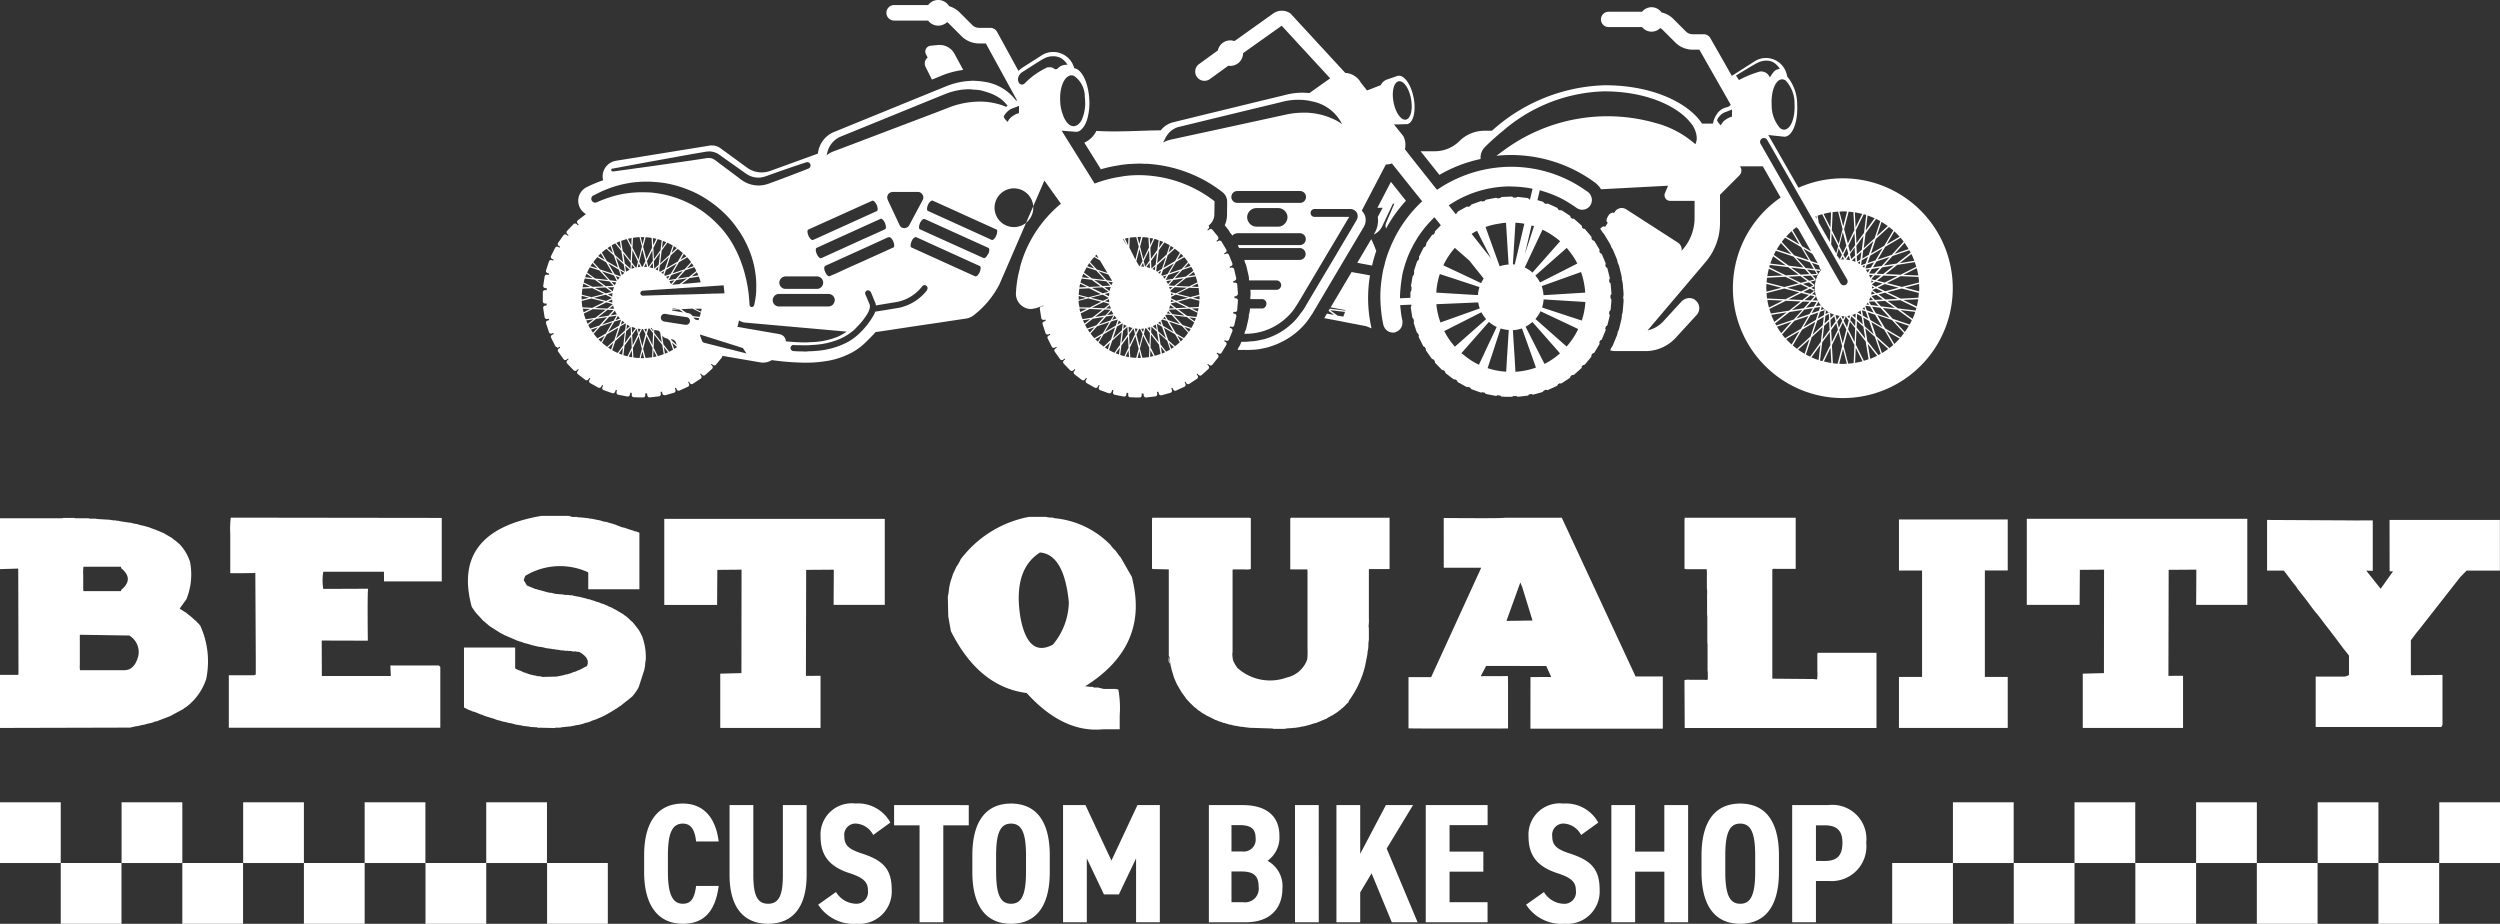 <svg xmlns="http://www.w3.org/2000/svg" width="239.502" height="88.499" viewBox="0 0 239.502 88.499">
  <rect x="0" y="0" width="239.502" height="88.499" fill="#333333" stroke="none"/>
  <g id="logo" transform="translate(-6844 -4004.966)">
    <g id="グループ_79" data-name="グループ 79" transform="translate(6896 4004.966)">
      <path id="パス_610" data-name="パス 610" d="M81.718,32.777l1.6.3.266.055.312.064,1.824.348.522.211a12.949,12.949,0,0,1-.147-5.077L84.33,28.36l-2.007,3.382,1.42.266s0,.037-.018.046l-1.485-.183-.119.211.532.385-.687-.128-.266.449Zm.559-.77,1.42.174a4.439,4.439,0,0,1-.165.449l-.55-.1-.706-.513Z" transform="translate(-6.846 -2.297)" fill="#fff"/>
      <path id="パス_611" data-name="パス 611" d="M86.9,23.97a1.609,1.609,0,0,0,.788-.77l1.036-2.181h.137l-.788,1.833a.647.647,0,0,0-.055.257.806.806,0,0,0,.046.3,13.236,13.236,0,0,1,1.906-2.667L88.531,18.93l-1.292,2.484h.5l-.467.871a2.412,2.412,0,0,1-.312,1.567l-.064.1Z" transform="translate(-7.28 -1.509)" fill="#fff"/>
      <path id="パス_612" data-name="パス 612" d="M85.15,27.184l1.43.266a12.672,12.672,0,0,1,.4-1.393A9.627,9.627,0,0,0,86.5,24.92l-1.338,2.264Z" transform="translate(-7.134 -2.009)" fill="#fff"/>
      <path id="パス_618" data-name="パス 618" d="M97.526,15.131a1.437,1.437,0,0,1,.431-1.072,21.9,21.9,0,0,1,1.76-1.576,15.435,15.435,0,0,1,9.65-3.748c4.151,0,7.093,1.485,8.285,3.015a2.42,2.42,0,0,1,.587,1.448,1.323,1.323,0,0,1-.137.6,9.349,9.349,0,0,0-3.858-2.044,16.732,16.732,0,0,0-14.525,2.658c-.238.165-.449.33-.678.495a13.556,13.556,0,0,1,9.458,2.575,2.19,2.19,0,0,1,.568.632l6.424-.339-.3.706a.509.509,0,0,0-.037.266.41.41,0,0,0,.055.183.831.831,0,0,0,.1.147.638.638,0,0,0,.183.11.592.592,0,0,0,.183.037h2.355v1.64a4.6,4.6,0,0,1-1.081,2.96l-.156.183a.815.815,0,0,0-.357-.779l-4.949-3.189a.839.839,0,0,0-.431-.128.779.779,0,0,0-.669.367l-.082.128-.055-.037a.267.267,0,0,0-.073-.018.619.619,0,0,0-.431.339c-.165.247-.192.513-.082.587l.055.037-.266.412-.055-.037a.267.267,0,0,0-.073-.018c-.1,0-.22.1-.339.229a1.907,1.907,0,0,1,.22.339,1.2,1.2,0,0,1,.229.293l.458.761a1.281,1.281,0,0,1,.147.348,1.858,1.858,0,0,1,.192.321l.339.816a1.327,1.327,0,0,1,.092.376,1.542,1.542,0,0,1,.147.357l.211.861a1.206,1.206,0,0,1,.037.4,1.451,1.451,0,0,1,.092.394l.073.889a1.294,1.294,0,0,1-.037.422,1.294,1.294,0,0,1,.037.422l-.073.88a1.451,1.451,0,0,1-.092.394,1.5,1.5,0,0,1-.037.4l-.211.861a1.225,1.225,0,0,1-.147.357,1.327,1.327,0,0,1-.092.376l-.339.816a1.032,1.032,0,0,1-.192.321,1.024,1.024,0,0,1-.1.229,1.165,1.165,0,0,0,.394.082h3a2.9,2.9,0,0,0,.4-.018,3.891,3.891,0,0,0,.788-.165,3.973,3.973,0,0,0,1.393-.788c.1-.092.2-.183.293-.284l2.025-2.209a.931.931,0,0,0,.119-.165.541.541,0,0,0,.037-.073.561.561,0,0,0,.046-.11l.027-.11a.216.216,0,0,1,.018-.073v-.165a.781.781,0,0,0-.037-.211.948.948,0,0,0-.321-.486c-.028-.027-.055-.046-.082-.073a.92.92,0,0,0-.5-.147,1.079,1.079,0,0,0-.779.348l-1.732,1.888a2.9,2.9,0,0,1-1.5.861l5.572-6.571a5.743,5.743,0,0,0,1.365-3.712V18.641l1.851-1.851a1,1,0,0,0,.119-.156l.028-.055a.593.593,0,0,0,.037-.119c0-.018.009-.046.009-.064v-.183c0-.027-.018-.055-.018-.073a.8.8,0,0,0-.11-.22h2.19l1.7,2.988a10.529,10.529,0,0,0,5.728,19.208h.467a10.526,10.526,0,1,0-4.481-20.152L125.083,12.9l.1.027,1.292.137.183.018c.761-.046,1.292-1.42,1.2-3.079a4.134,4.134,0,0,0-.953-2.685l-.027-.128a2.05,2.05,0,0,0-2.016-1.65,1.974,1.974,0,0,0-1.1.33L121.6,7.25l-2.062-3.62a.73.73,0,0,0-.632-.367h-1.063A.9.9,0,0,1,117.2,3L116,1.8a2.285,2.285,0,0,0-1.136-.623A1.163,1.163,0,0,0,113,1.11h-3.208a.733.733,0,1,0,0,1.466H113a1.163,1.163,0,0,0,1.732.1.916.916,0,0,1,.238.165l1.2,1.2a2.357,2.357,0,0,0,1.677.7h.641l3.006,5.279a.631.631,0,0,1-.367.238,1.5,1.5,0,0,0-.971.669l-.119.192a2.012,2.012,0,0,0-.2.495,1.253,1.253,0,0,0-.037.211h-1.054c-1.21-1.87-4.564-3.675-9.3-3.675A16.83,16.83,0,0,0,98.617,12.51h-.733a3.388,3.388,0,0,0-2.374.981,3.35,3.35,0,0,1-2.374.981H91.78l1.805,2.264a13.47,13.47,0,0,1,3.95-1.521ZM126.3,23.26l1.008,1.091-1.411-.467a7.33,7.33,0,0,1,.412-.623Zm5.1,6.864-.357.33-.027-.495h-.082l-.046-.064-.312.183.046-.357L130.5,29.7l-.046-.128-.339.119.119-.348-.082-.027v-.082l-.5.082.247-.431-.064-.037v-.073l-.495-.018.33-.367-.064-.055.018-.082-.348-.092.284-.22-.082-.1.055-.119-.33-.156.321-.165-.037-.073.046-.064-.4-.293.477-.128-.018-.064.055-.046-.339-.367.495-.027v-.082l.064-.046-.183-.312.357.046.018-.128s.092-.037.11,0a2.723,2.723,0,0,0,1.21,4.307Zm.137.651-.449.623-.037-.77.367-.339.128.486Zm-.119-.642s.055.018.037.037Zm1.1.183.284.357-.174.669-.312-.623.2-.412Zm-.055-.037h.092l-.037.037-.055-.027Zm-.522-5.48-.284-.357.174-.669.312.623-.2.412Zm.073.046s-.082.009-.119.018l.055-.055.073.037Zm-.128-1.283.348-1.338.339,1.292-.348.715-.33-.669Zm.33.981.147.293H132.3a1.84,1.84,0,0,0-.229.009l.147-.293Zm.073-.156.321-.66.147.577-.3.422Zm.522.092.11.431c-.119-.027-.247-.046-.376-.064l.266-.367Zm.312,5.682a2.188,2.188,0,0,0,.339-.137l-.018.422-.321-.293Zm.312.467-.027.6-.458-.577.092-.367.385.348Zm-.339-5.682.321-.293.018.422A1.518,1.518,0,0,0,133.1,24.946Zm-.055-.137-.128-.486.449-.623.037.77-.367.339Zm-.119,5.4-.073.293-.192-.247c.092-.009.183-.027.275-.046Zm-.348,1.338-.348,1.338-.339-1.292.348-.715.33.669Zm-.33-.981-.147-.293c.064,0,.137.009.211.009h.082l-.137.293Zm-.073.156-.321.66-.147-.577.3-.422Zm-.522-.092-.119-.467a2.855,2.855,0,0,0,.4.082l-.275.385Zm-1.219-.467-.6.348.22-.66.431-.147-.055.449Zm.128.082.33-.192.027.522-.44.4.092-.733Zm-.614-.495-.7.238.3-.513.513-.082-.119.357Zm-.477-.4-.761.119.513-.568.495.018-.257.431Zm-.3-.587-.6-.027.577-.458.367.092-.348.385Zm-.046-.632-.669-.174.614-.312.412.2-.357.284Zm-.055-.632-.66-.321.577-.147.422.3Zm-.678-1.072.77-.037.339.367-.486.128-.623-.449Zm.422-.623.733.092.192.33-.522.027-.4-.44Zm-.147-.156-.9-.981,1.31.44.376.642-.788-.092Zm.367.6-.825.046-.935-.678,1.329.156.44.477Zm-.2.669-.623.165-1.2-.587,1.155-.064.669.486Zm.073.66-.669.33-1.338-.348,1.292-.339.715.348Zm-.651.477.724.183-.623.486-1.338-.055,1.237-.623Zm.147.816.641.027-.55.614-1.136.183,1.054-.825Zm.156.77.816-.128-.33.559-1.265.431.77-.861Zm.577.541.751-.257-.238.706-1.191.706.678-1.155Zm.632.541.641-.376-.092.788-.981.9.44-1.31Zm.678.477.477-.44.046.825-.678.935.156-1.329Zm-.825-5.434-.348-.6.66.22.147.431Zm-.458-.779-.706-1.191.871.513.513.907-.687-.229Zm-.843-1.439-.889-1.512c.119-.1.229-.192.357-.284l.2.183,1.21,2.135-.88-.513Zm-.238-.147-1.274-.751a7.019,7.019,0,0,1,.522-.522Zm.147.238.751,1.274-1.4-.467-1.191-1.292c.1-.137.211-.275.321-.4l1.512.889Zm-2.4.367,1.677.559.962,1.045-1.411-.174-1.43-1.036c.064-.137.128-.275.2-.4Zm-.266.532,1.21.871-1.485-.174c.082-.238.174-.467.275-.7Zm-.321.825,1.76.211,1,.724-1.228.064-1.585-.779Zm-.092.357,1.338.651L125,26.44c.037-.247.092-.495.147-.733Zm-.174.871,1.76-.092,1.274.623-1.375.357-1.7-.44C124.936,26.889,124.955,26.733,124.973,26.587Zm-.073.962c0-.128.009-.247.018-.376l1.439.376-1.439.376C124.918,27.8,124.9,27.677,124.9,27.549Zm.028.513,1.7-.44,1.43.367-1.32.66-1.76-.073A4.623,4.623,0,0,1,124.927,28.062Zm.073.651,1.485.064-1.329.669A6.507,6.507,0,0,1,125,28.713Zm.192.871,1.585-.788,1.42.064-1.118.88-1.741.275c-.046-.137-.1-.284-.137-.431Zm.192.559,1.466-.238-1.173.916q-.165-.33-.3-.687Zm.357.816,1.393-1.091,1.219-.192-.825.916-1.668.568c-.037-.064-.073-.137-.11-.2Zm.183.321,1.4-.486-.99,1.1a7.332,7.332,0,0,1-.412-.623Zm.495.733,1.173-1.3,1.347-.458-.724,1.228-1.512.889c-.1-.11-.192-.229-.284-.348Zm.385.449,1.274-.751-.751,1.274a7.021,7.021,0,0,1-.522-.522Zm.632.614.889-1.512,1.274-.751-.467,1.4L127.842,33.4C127.7,33.295,127.567,33.185,127.438,33.075Zm.513.4,1.091-1-.467,1.4A6.552,6.552,0,0,1,127.951,33.478Zm.742.477.559-1.668,1.045-.962-.174,1.411L129.1,34.147c-.137-.064-.275-.128-.412-.2Zm.531.257.861-1.191-.174,1.457A5.621,5.621,0,0,1,129.225,34.211Zm.825.312.211-1.741.724-1,.064,1.228-.77,1.567-.229-.055Zm.367.092.641-1.32.073,1.457a6.328,6.328,0,0,1-.724-.147Zm.7-3.006.486-.669.165.623-.587,1.2-.064-1.155Zm.165,3.171-.092-1.732.623-1.274.357,1.375-.431,1.677a3.88,3.88,0,0,1-.458-.046Zm.935.064c-.11,0-.22-.009-.33-.018l.367-1.411.367,1.411c-.128,0-.266.018-.394.018Zm1.054-.082a5.048,5.048,0,0,1-.522.055l-.431-1.677.367-1.43.66,1.32-.073,1.723Zm-.532-3.244.183-.724.495.623-.055,1.329-.623-1.237Zm.669,3.226.064-1.448.651,1.292c-.229.064-.467.11-.715.156Zm.843-.192L133.478,33l.064-1.42.88,1.118.275,1.7c-.147.055-.293.1-.44.147Zm-.312-4.83.064.4-.357-.211a2.019,2.019,0,0,0,.293-.192Zm-.293-4.564.247-.147-.037.275a1.615,1.615,0,0,0-.211-.128Zm.385,5.141.119.761-.568-.513.018-.495.431.257Zm.046-.6.357.119.238.7-.513-.3-.082-.513Zm.2-4.06c-.055-.055-.11-.11-.174-.165l.257-.092Zm.1,4.014-.257-.082c.064-.055.119-.11.174-.165l.082.257Zm.027-.376.44.055.348.6-.66-.22s-.147-.422-.137-.431Zm.623-1.87.22.11-.22.11v-.22Zm.284.706-.367.092c.027-.1.046-.211.064-.321l.312.22Zm-.321-1.045a1.423,1.423,0,0,0-.046-.211l.238.064-.192.156Zm-.119-.458c-.037-.1-.082-.2-.128-.3l.385.018Zm.266,2.117-.385.018c.046-.1.092-.2.128-.3Zm-.706-2.9.394-.064-.2.339a1.858,1.858,0,0,0-.192-.275Zm.321,3.354-.257-.027c.046-.064.092-.128.128-.192Zm-.018-.3.522-.027.4.44-.733-.092-.192-.321Zm.238-.532.486-.128.623.449-.77.037-.339-.367Zm.092-.577.339-.165.66.321-.577.147-.422-.3Zm.339-.321a2.062,2.062,0,0,1-.385-.22l.339-.266.669.174Zm-.082-.632-.367-.092.348-.385.6.027-.577.458Zm-.073-.623-.495-.018.257-.431.761-.119-.513.568Zm-.33-.577-.513.082.119-.357.7-.238Zm-.5-.385-.431.147.055-.458.6-.348-.22.66Zm-.5-.385-.321.192-.027-.522.44-.4-.092.733Zm-.33,5.883.614.55.183,1.136-.825-1.054.027-.642Zm.614-.33.559.33L135.182,32l-.861-.77-.128-.816Zm.412-.513.706.238.706,1.191-1.155-.678-.257-.751Zm.422-.522.788.092.9.981L135.4,30l-.376-.641Zm.422-.513.825-.046.935.678-1.329-.156-.44-.477Zm.2-.669.623-.165,1.2.587-1.155.064Zm-.073-.66.669-.33,1.338.348-1.292.339-.715-.348Zm.651-.477-.724-.183.623-.486,1.338.055-1.237.623Zm-.137-.816-.641-.027L136,25.6l1.136-.183-1.054.825Zm-.156-.77-.816.128.33-.559,1.265-.431-.77.861Zm-.577-.541-.751.257.238-.706,1.191-.706-.678,1.155Zm-.632-.541-.641.376.092-.788.981-.9-.44,1.31Zm-.678-.477-.477.44-.046-.825.678-.935-.156,1.329Zm.8,10.456-.229-1.43.889,1.136C135.292,34.184,135.063,34.275,134.843,34.367Zm.788-.357-1.063-1.356-.192-1.219.916.825.559,1.622c-.073.037-.147.082-.22.119Zm.339-.192-.467-1.365,1.063.962c-.192.147-.394.275-.6.4Zm.715-.486-1.274-1.146-.458-1.347,1.228.724.871,1.475c-.119.1-.238.2-.357.293Zm.467-.394-.724-1.237,1.237.724c-.165.174-.33.348-.5.513Zm.6-.614-1.475-.871-.751-1.274,1.4.467,1.155,1.256c-.11.137-.211.284-.33.412Zm.412-.522-.971-1.054,1.356.449a5.265,5.265,0,0,1-.394.6Zm.467-.724-1.622-.541-.962-1.045,1.411.174,1.375,1c-.064.137-.137.284-.211.422Zm.266-.541-1.155-.843,1.42.174c-.073.229-.165.449-.257.669Zm.312-.8-1.7-.2-1-.724,1.228-.064,1.53.751a2.455,2.455,0,0,1-.064.247Zm.1-.385-1.283-.623,1.42-.073C139.416,28.9,139.37,29.125,139.315,29.354Zm.165-.843-1.7.092L136.5,27.98l1.375-.357,1.64.422c-.009.156-.027.312-.046.467Zm.073-.962c0,.119-.009.238-.018.357l-1.375-.357,1.375-.357C139.535,27.311,139.553,27.43,139.553,27.549Zm-.027-.495-1.64.422-1.43-.367,1.32-.66,1.7.073a4.968,4.968,0,0,1,.055.532Zm-.073-.669-1.42-.064,1.274-.642a5.864,5.864,0,0,1,.147.7Zm-.183-.834-1.521.761-1.42-.064,1.118-.88,1.677-.266C139.178,25.249,139.223,25.4,139.269,25.551Zm-.192-.577-1.411.229,1.127-.88a5.3,5.3,0,0,1,.284.66Zm-.348-.788-1.347,1.054-1.219.192.825-.916,1.613-.55c.037.073.082.147.119.22Zm-.192-.339-1.356.467.962-1.063C138.28,23.443,138.417,23.645,138.536,23.847Zm-.477-.715L136.914,24.4l-1.347.458.724-1.228,1.475-.871c.1.119.2.238.293.367Zm-.385-.467-1.237.724.724-1.237a6.66,6.66,0,0,1,.5.513Zm-.614-.6-.871,1.475-1.274.751.467-1.4,1.265-1.155Zm-.522-.422-1.063.971.458-1.365A6.854,6.854,0,0,1,136.538,21.638Zm-.724-.467-.541,1.631-1.045.962.174-1.411,1.008-1.393c.137.064.275.137.412.211Zm-.541-.275-.852,1.173.174-1.439c.229.082.458.165.678.266Zm-.806-.321-.211,1.714-.724,1-.064-1.228.761-1.549A2.3,2.3,0,0,1,134.467,20.575Zm-.376-.1-.641,1.3-.073-1.448C133.615,20.364,133.853,20.419,134.091,20.474Zm-.687,3-.486.669-.165-.623.587-1.2.064,1.155Zm-.165-3.162.092,1.723-.623,1.283-.357-1.375.431-1.677c.156.009.312.027.458.046Zm-1-.073c.137,0,.266.009.394.018l-.367,1.411-.367-1.411c.11,0,.22-.018.33-.018Zm-.99.073c.174-.027.348-.037.522-.055l.431,1.677-.367,1.43-.66-1.32.073-1.732Zm-.092,2.016.623,1.237-.183.7-.486-.852Zm-.055-2-.064,1.457-.66-1.31a6.6,6.6,0,0,1,.715-.147Zm-.852.183.779,1.558-.046,1.109-1.063-1.86-.11-.669c.147-.046.284-.1.431-.137Zm-.568.183.046.275-.137-.247a.45.45,0,0,0,.092-.037Zm-4.509-6.974,2.474,4.326,1.466,2.557.147.257.614,1.072.192.339.165.293.477.834.238.412.128.22.394.687s.1.174.11.2l.614,1.072.449.779a.373.373,0,0,1-.137.5.322.322,0,0,1-.183.046.362.362,0,0,1-.321-.183l-.522-.907-.577-1.017-.027-.055-.137-.238-.33-.577L130.215,24l-.147-.257-.22-.385L128.8,21.546l-.165-.293-.027-.055-.165-.284L127.007,18.4l-1.815-3.171-.843-1.475a.373.373,0,0,1,.137-.5.322.322,0,0,1,.183-.046.362.362,0,0,1,.321.183l.192.339ZM126.8,7.745a3.189,3.189,0,0,1,.806,2.19c.073,1.329-.357,2.438-.99,2.474a.6.6,0,0,1-.431-.192,3.3,3.3,0,0,1-.77-2.163c-.073-1.329.357-2.438.99-2.474a.657.657,0,0,1,.4.156Zm-2.758-1.732a1.815,1.815,0,0,1,.852-.22,1.351,1.351,0,0,1,.779.22,1.727,1.727,0,0,1,.522.577.792.792,0,0,0-.623.33,3.737,3.737,0,0,0-.33.486.9.9,0,0,0-.8-.577.719.719,0,0,0-.192.018,9.957,9.957,0,0,0-1.97.806l-.284-.431s1.4-.871,2.034-1.21Zm-3.143,4.738c.357-.128.715-.275.715-.275v.678a2.1,2.1,0,0,0-.825.467.7.7,0,0,0-.073.1,1.328,1.328,0,0,0-.174.266,2.223,2.223,0,0,1-.238-.266.557.557,0,0,1-.11-.2c-.018-.156.357-.642.715-.77Z" transform="translate(-7.688 0.017)" fill="#fff"/>
      <path id="パス_614" data-name="パス 614" d="M40.023,6.719l.614,1.219.962-.394a8.22,8.22,0,0,1,2.034-.532l-.843-1.558a1.612,1.612,0,0,0-1.4-.834h-.147l-.733.073a.563.563,0,0,0-.449.816l.165.321a.705.705,0,0,0-.2.88Z" transform="translate(-3.356 -0.313)" fill="#fff"/>
      <path id="パス_615" data-name="パス 615" d="M58.142,16.253a12.64,12.64,0,0,1,1.411-.339l.651-.11c.22-.027.44-.055.66-.073l.5-.027c.174,0,.339-.018.513-.018s.33.009.5.018a4.143,4.143,0,0,1,.477.018,13.006,13.006,0,0,1,7.011,2.7,1.168,1.168,0,0,1,.449.935L70.3,20.615a2.4,2.4,0,0,1-.22.981l.147.183L70.4,22a1.248,1.248,0,0,1,.192.312,1.123,1.123,0,0,1,.22.284A.505.505,0,0,1,71,22.439a.7.7,0,0,1,.147-.055c.037,0,.073-.027.119-.027h6.012a.568.568,0,1,1,0,1.136H71.339a.185.185,0,0,1,.018.055.86.86,0,0,1,.055.137c.018.027.037.064.055.092h5.8a.569.569,0,0,1,.55.458c0,.037.018.073.018.11a.571.571,0,0,1-.568.568H71.953a1.527,1.527,0,0,1,.073.275,1.206,1.206,0,0,1,.137.357l.2.861a1.206,1.206,0,0,1,.037.4c.009.027.009.055.018.073h2.648a.451.451,0,0,1,0,.9H72.539l.018.284a1.607,1.607,0,0,1-.027.422c.009.055,0,.119.009.183h1.127a.431.431,0,0,1,.412.449.471.471,0,0,1-.092.275.4.4,0,0,1-.321.174H72.5l-.018.211a1.316,1.316,0,0,1-.092.385,1.537,1.537,0,0,1-.037.4l-.2.861a1.522,1.522,0,0,1-.137.357.9.9,0,0,1-.055.211h.147a5.714,5.714,0,0,0,3.8-1.466,5.3,5.3,0,0,0,.632-.651,4.276,4.276,0,0,0,.33-.467.765.765,0,0,0,.073-.11c.018-.037.055-.073.073-.11.009-.018.092-.147.092-.147l.082-.137,2.034-3.427.532-.9.266-.449.532-.889,1.31-2.209.147-.238H78.679a.368.368,0,0,1-.367-.33.373.373,0,0,1,.367-.422h3.455a.716.716,0,0,1,.6.348.694.694,0,0,1,0,.669c0,.027-1.714,2.905-1.714,2.905l-.192.33-.266.449-.532.889-2,3.363-.082.137-.082.147-.073.128-.11.183a4.377,4.377,0,0,1-.33.449,5.5,5.5,0,0,1-.532.669,6.523,6.523,0,0,1-2.96,1.805l-.137.027-.119.027-.137.027a6.12,6.12,0,0,1-.715.119,1.229,1.229,0,0,0-.183.009c-.156.009-.3.037-.458.037h-.431l-.092.22a1.219,1.219,0,0,1-.183.321,1.1,1.1,0,0,1-.1.238h1.173a.694.694,0,0,0,.137-.009,5.176,5.176,0,0,0,.651-.046,1.034,1.034,0,0,0,.165-.027.268.268,0,0,0,.082-.018.731.731,0,0,0,.137-.027,5.6,5.6,0,0,0,.953-.247c.055-.018.1-.037.156-.055a6.1,6.1,0,0,0,.669-.284A7.087,7.087,0,0,0,77.891,30.9a8.249,8.249,0,0,0,.477-.678c.028-.046.064-.082.092-.128l.22-.376.119-.192.073-.128.128-.22L81,25.8l.522-.88,1.888-3.18a1.3,1.3,0,0,0,.174-.669,1.145,1.145,0,0,0-.165-.6,1.219,1.219,0,0,0-.211-.275l.156-.3,2.154-4.124a.93.93,0,0,0,.229-.018.156.156,0,0,0,.064-.009,1.179,1.179,0,0,0,.174-.037c.027,0,.046-.018.11-.037l2.9,3.629a12.526,12.526,0,0,0-2.429,3.107c-.119.211-.22.422-.321.632s-.192.4-.275.6a2.387,2.387,0,0,1-.092.229c-.119.293-.229.587-.321.889-.064.2-.119.412-.165.623-.037.156-.092.321-.128.477-.064.312-.11.623-.156.944a12.123,12.123,0,0,0-.119,1.64,13.448,13.448,0,0,0,.092,1.485,10.9,10.9,0,0,0,.2,1.219,1,1,0,0,0,.092.229.933.933,0,0,0,.816.5.752.752,0,0,0,.2-.018c.027,0,.055-.027.082-.037a.951.951,0,0,0,.394-.257.9.9,0,0,0,.238-.623,1.481,1.481,0,0,0,0-.2,8.108,8.108,0,0,1-.156-.944c-.018-.183-.046-.367-.055-.55l1.063-.046a.789.789,0,0,0,.009.147.2.2,0,0,0-.055.174l.137.871a.2.2,0,0,0,.11.147c.018.092.037.174.064.266a.2.2,0,0,0-.027.174l.275.843a.2.2,0,0,0,.128.128,2.237,2.237,0,0,0,.092.22.186.186,0,0,0,0,.183l.229.458.165.33a.2.2,0,0,0,.156.11c.018.037.046.073.073.119a.513.513,0,0,0,.046.073.189.189,0,0,0,.027.183l.513.724a.2.2,0,0,0,.165.082l.137.165c0,.027.018.046.018.073a.165.165,0,0,0,.027.11l.614.642a.317.317,0,0,0,.183.055c.055.046.11.092.156.137a.217.217,0,0,0,.073.174l.55.422.156.119a.461.461,0,0,0,.119.037.156.156,0,0,0,.064-.009c.055.037.119.073.183.119a.193.193,0,0,0,.1.165l.779.431a.371.371,0,0,0,.092.027.142.142,0,0,0,.1-.027,1.46,1.46,0,0,0,.211.092.205.205,0,0,0,.128.147l.834.3a.517.517,0,0,0,.064.009.26.26,0,0,0,.119-.037,2.3,2.3,0,0,0,.238.064.18.18,0,0,0,.147.119s.871.174.907.174a.216.216,0,0,0,.147-.064c.092.009.183.027.284.037a.225.225,0,0,0,.165.1l.495.018h.422a.205.205,0,0,0,.137-.073c.1,0,.2,0,.3-.009a.208.208,0,0,0,.174.073l.88-.1a.177.177,0,0,0,.156-.119c.082-.018.165-.027.257-.046a.187.187,0,0,0,.137.055h.055l.852-.238a.251.251,0,0,0,.037-.046.266.266,0,0,0,.1-.1c.073-.028.137-.055.211-.082a.184.184,0,0,0,.119.037.136.136,0,0,0,.082-.018l.806-.367a.207.207,0,0,0,.119-.165c.064-.037.119-.064.174-.1a.165.165,0,0,0,.092.018.244.244,0,0,0,.11-.027l.742-.486a.214.214,0,0,0,.092-.183c.055-.037.1-.082.147-.119.018,0,.046.009.073.009a.273.273,0,0,0,.137-.046l.66-.587a.236.236,0,0,0,.064-.2.492.492,0,0,1,.165-.128.226.226,0,0,0,.156-.073l.137-.165.431-.522a.368.368,0,0,0,.037-.147v-.055a1.762,1.762,0,0,1,.119-.156.2.2,0,0,0,.174-.1l.257-.422.2-.339a.216.216,0,0,0,0-.211c.027-.055.064-.119.092-.174a.19.19,0,0,0,.165-.119l.339-.816a.221.221,0,0,0-.027-.2c.027-.073.046-.137.073-.211a.214.214,0,0,0,.147-.147l.211-.861a.212.212,0,0,0-.064-.2,2.3,2.3,0,0,0,.037-.247.207.207,0,0,0,.119-.165l.073-.88a.226.226,0,0,0-.092-.183V28.3a.2.2,0,0,0,.092-.183l-.073-.88a.19.19,0,0,0-.119-.165c-.009-.082-.027-.165-.037-.247a.2.2,0,0,0,.064-.2l-.211-.861a.2.2,0,0,0-.147-.147,1.918,1.918,0,0,0-.073-.211.182.182,0,0,0,.027-.2l-.339-.816a.19.19,0,0,0-.165-.119c-.027-.064-.064-.119-.092-.174a.216.216,0,0,0,0-.211l-.458-.761c-.028-.046-.082-.055-.128-.073-.018,0-.027-.027-.055-.027-.037-.055-.073-.1-.11-.156a.2.2,0,0,0-.027-.2l-.137-.165-.431-.513a.207.207,0,0,0-.192-.064c-.046-.046-.082-.092-.128-.137a.193.193,0,0,0-.064-.2l-.66-.587a.377.377,0,0,0-.137-.046.2.2,0,0,0-.073.009l-.147-.119a.214.214,0,0,0-.092-.183l-.742-.486a.457.457,0,0,0-.11-.027.151.151,0,0,0-.092.018c-.055-.037-.119-.064-.174-.1a.176.176,0,0,0-.119-.165l-.806-.367a.377.377,0,0,0-.082-.018.184.184,0,0,0-.119.037c-.073-.027-.137-.055-.211-.082a.218.218,0,0,0-.137-.147l-.495-.137.183-.761.046-.192c.165.046.33.11.5.156a11.582,11.582,0,0,1,1.411.559,10.517,10.517,0,0,1,1.026.587q.289.179.577.385a.943.943,0,0,0,.55.183.917.917,0,0,0,.751-.385.95.95,0,0,0,.137-.293.888.888,0,0,0-.046-.632.9.9,0,0,0-.284-.385c-.11-.082-.22-.147-.321-.22a12.351,12.351,0,0,0-7.066-2.2A12.65,12.65,0,0,0,90.419,18.2s-2.63-3.3-3.015-3.812l-.055-.073a.559.559,0,0,1,.027-.119.376.376,0,0,1,.009-.1v-.348c0-.037-.009-.073-.009-.1a1.012,1.012,0,0,0-.027-.147c0-.027-.018-.055-.018-.082-.018-.055-.027-.1-.046-.156a.812.812,0,0,0-.073-.156c0-.018-.009-.027-.018-.046l-.907-1.136a.965.965,0,0,0,.11.009h.082c.192,0,.706-.018.953-.027h.128c.587-.11.861-1.237.623-2.511-.229-1.21-.843-2.126-1.4-2.126h-.092a.216.216,0,0,0-.073.018l-.916.321a1.023,1.023,0,0,0-.669.559c-.412.165-1.32.513-1.32.513l-.6-.761A1.807,1.807,0,0,0,81.63,7L76.379,1.306,76.3,1.251a1.428,1.428,0,0,0-1.576.055L71.009,3.954a1.155,1.155,0,0,0-.394-.073,1.219,1.219,0,0,0-1.191.962l-1.805,1.31a.891.891,0,0,0-.2,1.237.882.882,0,0,0,.715.367.926.926,0,0,0,.522-.165l1.769-1.283a1.367,1.367,0,0,0,.192.018,1.218,1.218,0,0,0,1.219-1.219l3.7-2.63,4.646,5.04L78.194,8.93c-.22-.018-.44-.037-.66-.037a6.531,6.531,0,0,0-1.558.192l-.513.128-2.612.632-4.93,1.2-2.282.559-.513.128a2.157,2.157,0,0,0-1.173.77c-.22,0-.458,0-.706.009-.293,0-.6.018-.926.027-.861.027-1.8.064-2.786.064-.568,0-1.155-.009-1.75-.046a2.366,2.366,0,0,1-1.155,1.127L58.2,16.2ZM90.749,30.906a6.945,6.945,0,0,1-.394-1.75l2.364-.1,1.439-.064h.211a3.043,3.043,0,0,0,.147.568l-3.767,1.347Zm-.4-2.859a6.786,6.786,0,0,1,.339-1.778l3.8,1.246a2.946,2.946,0,0,0-.147.761h-.192l-3.794-.229Zm1.778,5.178a7.283,7.283,0,0,1-1.017-1.494l3.565-1.805a3.226,3.226,0,0,0,.449.66l-3,2.648Zm2.823.641-.22.458-.3.632a7.142,7.142,0,0,1-1.439-.926c-.073-.064-.165-.119-.238-.183l.266-.3,2.374-2.694a3.146,3.146,0,0,0,.742.486l-1.191,2.52ZM94.671,23.6l-.44-.55-.5-.632c.174-.11.348-.2.522-.293l.284.568.312.614.742,1.457-.916-1.146Zm2.5,9.934-.018.3-.027.385-.027.486-.055.916a6.786,6.786,0,0,1-1.778-.339l.275-.843.156-.467.119-.357.027-.092.669-2.044a3.165,3.165,0,0,0,.779.147l-.119,1.9Zm-.751-8.01-.953-2.648-.4-1.118a7.112,7.112,0,0,1,1.32-.321,4.908,4.908,0,0,1,.641-.082l.247,4a3.414,3.414,0,0,0-.871.174Zm1.512,10.108-.046-.788-.027-.495-.027-.4-.027-.4-.119-1.9a3.415,3.415,0,0,0,.871-.174l.742,2.071.238.669.156.44.183.522.018.055a7.39,7.39,0,0,1-1.961.4Zm-.247-10.282.247-4a6.374,6.374,0,0,1,.852.1l-.916,3.9a1.368,1.368,0,0,1-.192-.018Zm3.033,9.522-.046-.082-.229-.44-.412-.816L98.9,31.31a3.225,3.225,0,0,0,.66-.449l2.419,2.749.22.257a6.937,6.937,0,0,1-1.494,1.017Zm2.126-1.65-.312-.275-2.685-2.374a3.146,3.146,0,0,0,.486-.742l3.437,1.622.174.082a7.1,7.1,0,0,1-1.109,1.677Zm1.439-2.5-3.8-1.246a3.165,3.165,0,0,0,.147-.779l4,.247A6.786,6.786,0,0,1,104.284,30.723Zm.339-2.676-4,.247a3.414,3.414,0,0,0-.174-.871l3.767-1.347a7.391,7.391,0,0,1,.4,1.961Zm-1.778-4.28c.183.211.357.44.522.669a7.556,7.556,0,0,1,.495.825l-1.283.651-2.291,1.164a3.226,3.226,0,0,0-.449-.66l3-2.648Zm-2.309-1.741a7.363,7.363,0,0,1,1.677,1.1l-2.648,3a3.146,3.146,0,0,0-.742-.486l1.7-3.62ZM98.822,24.4l.651-2.786a2.367,2.367,0,0,1,.238.073L98.822,24.4Zm-1.338-6.516a10.632,10.632,0,0,1,2.089.211l-.092.385-.11.458-.046.183a.768.768,0,0,1-.092-.018.193.193,0,0,0-.156-.119s-.88-.1-.9-.11a.2.2,0,0,0-.156.073c-.119,0-.211,0-.3-.009a.209.209,0,0,0-.174-.092l-.889.037a.2.2,0,0,0-.165.1c-.092.009-.183.027-.284.037a.211.211,0,0,0-.183-.055l-.275.055-.6.119a.218.218,0,0,0-.147.119c-.082.018-.156.046-.238.064a.2.2,0,0,0-.119-.037.156.156,0,0,0-.064.009l-.834.3a.227.227,0,0,0-.128.147c-.073.027-.137.064-.211.092a.185.185,0,0,0-.1-.027.12.12,0,0,0-.092.027l-.779.431a.215.215,0,0,0-.1.165,1.193,1.193,0,0,0-.137.092l-.66-.834a10.534,10.534,0,0,1,5.92-1.815Zm-5.361,5.874.293.257.513.449.293.257.312.275.339.431L94.891,26.7a3.405,3.405,0,0,0-.247.44l-1.934-.916-.962-.449-.724-.339a7.105,7.105,0,0,1,1.109-1.677ZM90.8,21.577l-.541.559a.191.191,0,0,0-.046.183,1.233,1.233,0,0,0-.1.128c-.009.009-.018.027-.037.037a.2.2,0,0,0-.165.082l-.477.678-.037.046v.064a.291.291,0,0,0-.018.119c-.027.046-.055.092-.082.147-.009.018-.018.027-.027.046a.211.211,0,0,0-.156.11l-.4.788a.214.214,0,0,0,0,.183c-.027.073-.064.147-.092.22a.182.182,0,0,0-.128.128l-.275.843a.156.156,0,0,0,.018.128c-.018.128-.037.22-.055.312a.2.2,0,0,0-.11.147l-.027.156-.082.5-.037.211a.721.721,0,0,0,.037.11c.009.018,0,.046.018.064-.009.1-.018.2-.027.312a.208.208,0,0,0-.082.165v.5l-1,.046v-.1a8.108,8.108,0,0,1,.046-.816c.027-.312.064-.623.11-.926.027-.165.046-.339.082-.495.046-.211.11-.422.165-.623s.119-.412.192-.614a9.012,9.012,0,0,1,.559-1.292,6.984,6.984,0,0,1,.348-.632,7.413,7.413,0,0,1,.4-.632,10.8,10.8,0,0,1,1.4-1.631l.614.77ZM86.68,7.822a.611.611,0,0,1,.064-.027h.073c.449,0,.935.724,1.109,1.686.192,1.017-.028,1.906-.5,2h-.064c-.44,0-.926-.724-1.109-1.686S86.258,7.977,86.68,7.822ZM76.031,21.128a.945.945,0,0,1-.284.4.853.853,0,0,1-.541.2H73.117a.887.887,0,0,1-.761-.458.877.877,0,0,1-.128-.431.89.89,0,0,1,.889-.889h2.089a.9.9,0,0,1,.816.541.867.867,0,0,1,.073.339.977.977,0,0,1-.055.284ZM77.3,19.451H71.284a.568.568,0,1,1,0-1.136H77.3a.568.568,0,1,1,0,1.136Zm-12.94-6.14a2.252,2.252,0,0,1,.66-.825,2.1,2.1,0,0,1,.367-.211,1.112,1.112,0,0,1,.293-.1l3.006-.733,3.776-.916,2.621-.632.6-.147a5.923,5.923,0,0,1,1.43-.174A5.639,5.639,0,0,1,78,9.636c.137.018.266.055.4.082a4.052,4.052,0,0,1,2.923,2.19,4.422,4.422,0,0,0-.935-.532,6.537,6.537,0,0,0-1.338-.431A7.885,7.885,0,0,0,78,10.809h-.394a7.742,7.742,0,0,0-1.576.165L69.8,12.33l-3.345.724-1.631.357a2.608,2.608,0,0,0-.641.257c.046-.119.119-.229.174-.339Z" transform="translate(-4.751 -0.014)" fill="#fff"/>
      <path id="パス_608" data-name="パス 608" d="M1.395,33.241a.22.22,0,0,0,.092-.018l.156-.082s.027.055.046.082l-.147.1a.2.2,0,0,0-.046.284l.513.724a.2.2,0,0,0,.165.082.2.2,0,0,0,.119-.037l.147-.11s.037.046.055.064l-.137.128a.2.2,0,0,0,0,.293l.614.641a.37.37,0,0,0,.147.064.225.225,0,0,0,.147-.055l.137-.128a.549.549,0,0,0,.064.055l-.119.156a.2.2,0,0,0,.037.284l.7.541a.382.382,0,0,0,.128.046.208.208,0,0,0,.165-.082l.119-.156s.046.027.073.046l-.092.174a.212.212,0,0,0,.082.284l.77.431a.355.355,0,0,0,.1.027.2.2,0,0,0,.183-.11l.1-.174s.055.027.082.037l-.073.192a.211.211,0,0,0,.119.266l.834.3a.494.494,0,0,0,.073.009.207.207,0,0,0,.192-.137l.073-.192.11.027-.037.2a.2.2,0,0,0,.165.238s.871.174.907.174a.205.205,0,0,0,.2-.165l.037-.2a.8.8,0,0,1,.147.018v.2a.192.192,0,0,0,.192.211l.5.018H9.67a.188.188,0,0,0,.165-.183v-.2h.174l.027.2a.215.215,0,0,0,.229.183l.88-.1a.213.213,0,0,0,.183-.229l-.027-.2a.806.806,0,0,1,.128-.018l.055.192a.206.206,0,0,0,.2.147h.055l.852-.238a.2.2,0,0,0,.137-.257l-.055-.192a.914.914,0,0,1,.1-.037l.082.174a.211.211,0,0,0,.183.119.136.136,0,0,0,.082-.018l.806-.367a.209.209,0,0,0,.1-.275l-.082-.174a.408.408,0,0,0,.073-.046l.1.156a.189.189,0,0,0,.174.092.16.16,0,0,0,.11-.037l.742-.486a.206.206,0,0,0,.055-.284l-.1-.156s.046-.037.064-.055l.119.137a.433.433,0,0,0,.156.064.2.2,0,0,0,.137-.055l.66-.587a.213.213,0,0,0,.018-.293l-.119-.128a.549.549,0,0,0,.055-.064l.137.11a.382.382,0,0,0,.128.046.21.21,0,0,0,.156-.073l.559-.678a.179.179,0,0,0,.037-.174l3.675.632a1.21,1.21,0,0,0,.257.018,1.49,1.49,0,0,0,.816-.238,25.576,25.576,0,0,0,3.208.247c.147,0,.293,0,.44-.009.229,0,.458-.018.687-.037.257-.018.522-.055.779-.092a7.656,7.656,0,0,0,2.648-.88,6.052,6.052,0,0,0,1.32-1.017l.238-.238c.211-.211.431-.431.632-.66l.944-.137.486-.073.412-.064,2.126-.321.8-.119.568-.082.751-.11.11-.018,1.036-.156,1.457-.22.092-.018a1.529,1.529,0,0,0,.577-.266,8.8,8.8,0,0,0,2.5-2.988l.284-.651.33-.761,2.181-5.04.266-.614.495-1.136.321-.742.431-1,.715,1c.183.266.376.522.532.742.192.275.339.477.339.477a11.791,11.791,0,0,0-1.952,2.044c-.11.137-.211.284-.312.431A11.768,11.768,0,0,0,45.8,25.287c-.046.156-.064.312-.11.477-.064.257-.128.5-.174.761A11.76,11.76,0,0,0,45.347,28a1.454,1.454,0,0,0,.9,1.411,1.315,1.315,0,0,0,.532.11,1.607,1.607,0,0,0,.385-.064,1.033,1.033,0,0,0,.165-.027l.5-.192.147-.055v.064l-.156.027a.207.207,0,0,0-.183.238l.037.229.1.651a.155.155,0,0,0,.082.128.254.254,0,0,0,.147.046l.165-.027s.018.082.027.128l-.165.055a.2.2,0,0,0-.128.257l.275.843a.2.2,0,0,0,.192.147.156.156,0,0,0,.064-.009L48.6,31.9a.913.913,0,0,1,.037.1l-.156.073a.2.2,0,0,0-.092.275l.394.788a.2.2,0,0,0,.183.11.165.165,0,0,0,.092-.018l.156-.082s.027.055.046.082l-.147.1a.2.2,0,0,0-.046.284l.513.724a.2.2,0,0,0,.165.082.2.2,0,0,0,.119-.037l.147-.11s.037.046.055.064l-.137.128a.2.2,0,0,0,0,.293l.614.641a.37.37,0,0,0,.147.064.225.225,0,0,0,.147-.055l.137-.128a.549.549,0,0,0,.064.055l-.119.156a.2.2,0,0,0,.037.284l.7.541a.382.382,0,0,0,.128.046.208.208,0,0,0,.165-.082l.119-.156s.046.027.073.046l-.092.174a.212.212,0,0,0,.082.284l.77.431a.355.355,0,0,0,.1.027.2.2,0,0,0,.183-.11l.1-.174s.055.027.082.037l-.073.192a.211.211,0,0,0,.119.266l.825.3a.493.493,0,0,0,.073.009.207.207,0,0,0,.192-.137l.073-.192.11.027-.037.2a.2.2,0,0,0,.165.238s.871.174.907.174a.205.205,0,0,0,.2-.165l.037-.2a.8.8,0,0,1,.147.018v.2a.192.192,0,0,0,.192.211l.5.018h.431a.188.188,0,0,0,.165-.183v-.2h.174l.027.2a.215.215,0,0,0,.229.183l.88-.1a.213.213,0,0,0,.183-.229l-.027-.2a.806.806,0,0,1,.128-.018l.055.192a.206.206,0,0,0,.2.147H59.3l.852-.238a.2.2,0,0,0,.137-.257l-.055-.192a.913.913,0,0,1,.1-.037l.082.174a.211.211,0,0,0,.183.119.136.136,0,0,0,.082-.018l.806-.367a.209.209,0,0,0,.1-.275l-.082-.174a.408.408,0,0,0,.073-.046l.1.156a.189.189,0,0,0,.174.092.16.16,0,0,0,.11-.037l.321-.211.422-.275a.362.362,0,0,0,.082-.119.264.264,0,0,0-.027-.165l-.1-.156s.046-.037.064-.055l.119.137a.433.433,0,0,0,.156.064.2.2,0,0,0,.137-.055l.183-.165.467-.422a.213.213,0,0,0,.018-.293l-.119-.128a.549.549,0,0,0,.055-.064l.137.11a.382.382,0,0,0,.128.046.21.21,0,0,0,.156-.073l.183-.229.376-.458a.445.445,0,0,0,.037-.128.221.221,0,0,0-.064-.165l-.128-.11s.037-.046.055-.073l.147.082a.457.457,0,0,0,.11.027.2.2,0,0,0,.174-.1l.156-.257.165-.275.128-.22a.209.209,0,0,0-.073-.284.4.4,0,0,1-.092-.055L65.3,32.6l.046-.092.055.018.092.037a.416.416,0,0,0,.073.018.207.207,0,0,0,.192-.128l.22-.541.11-.275a.21.21,0,0,0-.037-.192.162.162,0,0,0-.082-.073l-.055-.018-.092-.037a1.013,1.013,0,0,0,.037-.119,1.107,1.107,0,0,0,.128.027.173.173,0,0,1,.073.018.215.215,0,0,0,.2-.156l.2-.861a.208.208,0,0,0-.156-.247l-.147-.037a.694.694,0,0,1,.027-.147s.147.009.165.009a.2.2,0,0,0,.2-.192v-.119l.055-.577v-.128l.018-.064c0-.027-.018-.046-.027-.073a.1.1,0,0,0-.018-.073.216.216,0,0,0-.147-.082c-.027,0-.147-.009-.147-.009V28.3h.147a.25.25,0,0,1,.046-.037l.1-.082a.181.181,0,0,0,.018-.064c0-.018.018-.037.018-.055v-.092l-.027-.293v-.064l-.018-.156-.009-.165c0-.027-.009-.119-.009-.119A.185.185,0,0,0,66.36,27a1.2,1.2,0,0,0-.183,0,.46.46,0,0,0-.018-.11c0-.037.073-.055.073-.055l.064-.018a.542.542,0,0,1,.055-.037.2.2,0,0,0,.1-.211l-.2-.861c-.018-.092-.11-.156-.247-.156l-.147.037a1.013,1.013,0,0,1-.037-.119c.046-.018.147-.055.147-.055a.206.206,0,0,0,.11-.266l-.1-.257-.082-.2-.064-.165-.082-.192a.207.207,0,0,0-.192-.128.1.1,0,0,0-.073.018l-.147.064-.046-.092.137-.082a.207.207,0,0,0,.073-.284l-.422-.7-.037-.064a.208.208,0,0,0-.174-.1.244.244,0,0,0-.11.027l-.147.082s-.037-.046-.055-.073l.128-.11s.027-.046.037-.064a.207.207,0,0,0,.018-.147.1.1,0,0,0-.018-.073l-.137-.174-.174-.211-.247-.3a.21.21,0,0,0-.156-.073.219.219,0,0,0-.128.046l-.137.11a.549.549,0,0,1-.055-.064l.119-.128a.211.211,0,0,0-.009-.284,1.337,1.337,0,0,0,.559-1.072l.018-1.146V19.2A11.98,11.98,0,0,0,62.8,18.166a11.832,11.832,0,0,0-4.8-1.43c-.293-.027-.6-.037-.889-.037a10.548,10.548,0,0,0-1.081.055c-.211.018-.422.055-.632.092s-.422.064-.632.11a11.951,11.951,0,0,0-1.879.55l-3.162-5.068s1.347.11,1.43.11a.708.708,0,0,0,.449-.211,1.77,1.77,0,0,0,.394-.55,2.938,2.938,0,0,0,.211-.568,5.8,5.8,0,0,0,.165-1.8c-.092-1.595-.724-2.868-1.439-2.96A2.084,2.084,0,0,0,48.912,4.9a2,2,0,0,0-1.109.33L46,6.381a2.831,2.831,0,0,0-.412.33L43.541,2.972a.737.737,0,0,0-.651-.385H41.818a.907.907,0,0,1-.651-.266l-1.21-1.21a2.478,2.478,0,0,0-1.008-.6A1.228,1.228,0,0,0,37.905-.08a1.206,1.206,0,0,0-.971.486H33.68a.742.742,0,1,0,0,1.485h3.253a1.219,1.219,0,0,0,.971.486,1.247,1.247,0,0,0,.852-.339.683.683,0,0,1,.156.128l1.21,1.21a2.393,2.393,0,0,0,1.7.706h.642l2.933,5.352.046.082a.292.292,0,0,1-.073.055,1.277,1.277,0,0,0-.137-.174,4.59,4.59,0,0,0-2.969-1.65,5.782,5.782,0,0,0-.7-.073c-.092,0-.183-.018-.284-.018-.128,0-.257.009-.376.018a7,7,0,0,0-2.2.495l-.88.357-.541.22-.541.22L27.834,12.6a2.517,2.517,0,0,0-1.457,2.034L21.794,16.3a2.486,2.486,0,0,1-.806.137,2.375,2.375,0,0,1-1.4-.458l-2.548-1.86a1.332,1.332,0,0,0-.669-.257c-.064,0-.128-.009-.192-.009a.686.686,0,0,0-.192.018L7.012,15.325a1.521,1.521,0,0,0-1.256,1.585.842.842,0,0,0,.055.275,13.284,13.284,0,0,0-1.613.678,1.458,1.458,0,0,0-.238,2.429l.192.156a.5.5,0,0,0-.073.037l-.7.541a.2.2,0,0,0-.037.284l.119.147a.548.548,0,0,1-.064.055l-.137-.128a.4.4,0,0,0-.147-.055.182.182,0,0,0-.147.064l-.614.642a.213.213,0,0,0,0,.293l.137.128s-.037.046-.055.064l-.147-.11a.361.361,0,0,0-.119-.037.2.2,0,0,0-.165.082l-.513.724a.2.2,0,0,0,.046.284l.147.1s-.027.055-.046.082l-.156-.082a.516.516,0,0,0-.092-.018.22.22,0,0,0-.183.11l-.394.788a.2.2,0,0,0,.092.275l.156.073a.913.913,0,0,0-.037.1l-.165-.055A.517.517,0,0,0,.8,24.829a.2.2,0,0,0-.192.147l-.275.843a.205.205,0,0,0,.128.257l.165.055s-.018.082-.027.128c0,0-.165-.027-.2-.027a.206.206,0,0,0-.2.174l-.137.871a.207.207,0,0,0,.174.238l.165.027a1.168,1.168,0,0,1-.009.174H.222a.2.2,0,0,0-.2.2v.88a.2.2,0,0,0,.2.2H.387a1.169,1.169,0,0,0,.009.174L.231,29.2a.209.209,0,0,0-.174.238l.137.871a.219.219,0,0,0,.238.174L.6,30.455s.018.082.027.128l-.165.055a.2.2,0,0,0-.128.257l.275.843a.2.2,0,0,0,.192.147.156.156,0,0,0,.064-.009l.165-.055a.913.913,0,0,1,.037.1L.909,32a.2.2,0,0,0-.092.275l.394.788a.2.2,0,0,0,.183.11Zm52.521-3.107-.825.128-.165.027.119-.092.8-.623.559.027-.486.541Zm.064.11.715-.11-.284.486-.825.284-.284.1.192-.211.486-.541Zm.284-1.659c0,.1.018.2.027.3l-.422-.11.385-.192Zm0-.284-.422-.211.458-.119a2,2,0,0,0-.027.33Zm.055.742-.522.412L52.632,29.4l1.081-.541a5.066,5.066,0,0,1,.6.183Zm-.339.422.367-.293a1.768,1.768,0,0,0,.1.312l-.467-.018Zm.339-1.659-.5-.367.614-.027a2.8,2.8,0,0,0-.119.394Zm-.66-.477-.816-.6L54,26.872l.385.412-.724.037Zm.55.55-.55.137L52.614,27.5l1.008-.055.587.422Zm.037.587-.559.275-1.173-.3,1.127-.293a6.306,6.306,0,0,1,.6.321Zm-.724.357-1.118.559-.962-.018a2.629,2.629,0,0,1-.092-.623l.486-.128.44-.11Zm-2.08.651h.1l.6.027-.431.211-.2.1c-.027-.119-.055-.229-.082-.348Zm.11.467.247-.119.6-.3h.119l1.118.055-.687.541-.293.229-.431.064-.5.082A4.824,4.824,0,0,1,51.551,29.942Zm.367.981c-.055-.11-.1-.211-.147-.321l.541-.082.156-.027-.11.082-.44.348Zm.055.11.458-.357.284-.22.44-.073.623-.1-.376.412-.348.385-.257.092-.632.22a2.686,2.686,0,0,1-.192-.357Zm.257.458.642-.22-.449.513C52.357,31.693,52.293,31.592,52.229,31.491Zm.632.834a5.605,5.605,0,0,1-.367-.449l.449-.5.174-.192L53.649,31l.651-.22-.312.532-.321.541-.147.082-.66.385Zm.33.33c-.082-.082-.165-.156-.247-.238l.6-.348-.348.6Zm.577.477c-.055-.037-.1-.082-.156-.119-.119-.092-.229-.174-.339-.275l.4-.678.073-.119.6-.357.5-.3-.147.44-.247.733-.66.632-.037.037Zm.431.128-.046.128c-.1-.055-.192-.119-.293-.183l.055-.055.449-.412-.174.513Zm1.063.22-.046.4c-.11-.037-.211-.073-.321-.119l.22-.3.183-.247-.027.257Zm-.284-.027-.192.266c-.174-.082-.348-.165-.522-.266l.055-.156.238-.724.064-.064.687-.632.156-.147-.018.165-.092.77-.037.3-.348.477Zm.751.587c-.137-.037-.266-.073-.394-.11l.055-.44.055-.467.238-.33.394-.541.027.55.027.532L56,33.507l-.266.541Zm.174.037a.161.161,0,0,1-.055-.009l.284-.577.046.587v.055Zm.321-1.393-.037-.706.037-.055.385-.532.137.532v.018l-.357.742-.147.3Zm1.136-1.265a2.246,2.246,0,0,0,.247-.018l-.092.339-.165-.321Zm.119.5-.2.77-.1.4-.1-.4-.192-.724.018-.027.247-.513h.082Zm0-6.461c-.046,0-.092-.009-.137-.009l.174-.357.018.064.082.321a.973.973,0,0,1-.137-.009Zm-.3-.009-.3-.513.3-1.155.293,1.127A5.22,5.22,0,0,1,57.178,25.452Zm-.165,5.966-.183.367-.1-.4c.092.018.192.027.284.037ZM56.884,34.2a4.1,4.1,0,0,1-.587-.055v-.073l-.037-.587v-.247l.257-.55.275-.559.147.559.165.642-.046.165-.156.587-.037.128Zm.257.009H57l.037-.137.128-.513.128.513.037.128C57.269,34.2,57.205,34.213,57.141,34.213Zm.981-.724-.028.587v.055a4.925,4.925,0,0,1-.632.064l-.037-.128-.156-.587-.046-.165.165-.641.156-.6.3.6.275.541v.257Zm.064-1.558-.037.761v.293l-.165-.293-.376-.761.119-.55a.165.165,0,0,0,.092-.018l.357.458v.11Zm-.229-.6c.082-.018.174-.046.257-.073l-.018.385-.238-.3Zm-.11-5.828.312-.431v.082l.027.449-.092-.027A2.529,2.529,0,0,0,57.847,25.5Zm.522,8.569c-.055.009-.11.027-.165.037v-.037l.027-.587c.018,0,.293.55.293.55C58.47,34.039,58.424,34.057,58.369,34.066ZM58.644,34l-.257-.522-.147-.284.018-.513.027-.724.568.724.2.257.092.55.055.339a5.7,5.7,0,0,1-.559.183Zm.009-8.2c-.073-.037-.156-.073-.229-.11l.275-.257-.046.367Zm.1,5.2.082.513h0l-.385-.348a1.8,1.8,0,0,0,.229-.119c.027-.018.055-.027.082-.046Zm.11.706.037.229.119.761h0l-.6-.761-.119-.156.027-.559Zm0-.77.477.284.247.724.128.385-.422-.385-.33-.293s-.11-.706-.11-.715Zm.284-4.784c-.055-.046-.119-.092-.183-.137l.284-.165Zm.018,4.555.119.339-.312-.183c.064-.046.137-.1.2-.156Zm.1-.092a.805.805,0,0,0,.092-.092l.477.156.11.192.5.852-.238-.137-.761-.449-.183-.522Zm.321-4c-.046-.055-.092-.119-.147-.174a.028.028,0,0,0-.009-.018c.018,0,.339-.119.339-.119l-.174.3Zm0,3.647.156.266-.3-.1.137-.165Zm.33.33-.128-.211-.128-.22.055-.082a2.754,2.754,0,0,1,.559.027l.788.861-1.146-.385Zm0-3.455a2.815,2.815,0,0,0-.156-.284l.092-.018.394-.064-.055.064Zm.009,2.594.229.257-.339-.046C59.854,29.869,59.89,29.8,59.927,29.722Zm.064-.137.687-.037.816.6-1.155-.137a5.16,5.16,0,0,1-.348-.412Zm.11-1.961a2.062,2.062,0,0,0-.073-.22l.339.018-.266.211Zm.028,1.53.394.284-.495.027a3.092,3.092,0,0,0,.092-.312ZM60.165,29l.513-.128,1.045.513-1.008.055a5.963,5.963,0,0,1-.55-.431Zm.046-.77a1.638,1.638,0,0,0-.018-.211l.284.073-.266.128Zm0,.4.3.147-.33.082C60.193,28.788,60.2,28.705,60.211,28.632Zm.257,0-.247-.119v-.147l.44-.22,1.173.3-.706.183-.422.11-.22-.11Zm.174-.614-.467-.119a.73.73,0,0,0-.027-.137c.009-.009.422-.33.422-.33l1.164.055-.532.266-.55.275Zm-.128-.715s-.532-.027-.541-.046l.376-.422.082-.092,1-.156-.321.257-.6.467Zm-.137-.669-.687.11.266-.486,1.1-.376Zm-.5-.467-.4.137-.11.037s-.064-.055-.092-.082l.165-.486.147-.092.889-.522Zm-.55-.477-.44.257h0s-.064-.037-.1-.055l.064-.559.174-.156.33-.3.357-.321-.11.321-.275.825Zm-.541-.825-.046.4-.412.385-.037-.724.1-.137.486-.678Zm.55,8.935-.046-.293-.055-.357.275.357.128.156C59.533,33.709,59.441,33.755,59.331,33.8Zm.6-.293s-.082.046-.119.064-.046.027-.073.037l-.082-.1-.467-.6-.027-.2-.1-.642-.018-.119-.018-.1.119.1.687.614.046.147.238.7c-.055.037-.119.064-.174.1Zm.44-.266a1.492,1.492,0,0,1-.156.1L60,32.728l.119.11.367.33S60.4,33.223,60.367,33.241Zm.5-.385c-.092.082-.192.165-.284.238l-.431-.385-.174-.156-.055-.055-.082-.238-.11-.312-.22-.632.8.467.275.165.449.761h0c-.055.055-.11.1-.165.147Zm.257-.22-.33-.559.559.33A2.7,2.7,0,0,1,61.128,32.637Zm.6-.678c-.092.119-.192.247-.293.357l-.614-.367-.147-.092-.651-1.109,1.219.4.6.651-.11.137Zm.183-.238-.44-.477.614.2c-.055.092-.11.183-.174.275Zm.238-.376-.843-.284-.843-.916,1.237.147.724.522a4.7,4.7,0,0,1-.275.522Zm.321-.632-.532-.385.642.073-.11.3Zm.156-.422-.889-.11-.871-.632h.147l.926-.055.1.046.706.348c-.037.137-.073.275-.119.4Zm.192-.742c-.018.073-.027.147-.046.229l-.458-.229-.128-.064.651-.037a.769.769,0,0,1-.018.092Zm.037-.22-.889.046-1.118-.55.733-.192.467-.119.467.119.192.046.211.055a4.1,4.1,0,0,1-.064.587Zm.073-.9v.183l-.632-.165.376-.1.257-.064Zm-.055-.687v.064a.707.707,0,0,0,.018.137c0,.073.018.137.018.211l-.266.073-.6.156L60.8,28.064l.642-.321.513-.257.651.027h.247c.009.082.009.156.018.229Zm-.092-.568a2.028,2.028,0,0,1,.046.229H62.6l-.431-.027.449-.22.027-.018.119-.055a.769.769,0,0,0,.018.092Zm-.128-.467s.027.082.037.128.027.082.037.128L62.658,27l-.733.367-1.237-.055.6-.477.376-.293.9-.147c.037.1.064.2.1.312Zm-.137-.422-.66.1.522-.412.137.3Zm-.183-.422-.715.559-1.063.165.724-.8.861-.293A2.793,2.793,0,0,1,62.337,25.864Zm-.257-.467-.632.22.449-.5c.064.092.119.183.183.284Zm-.376-.532a1.917,1.917,0,0,0,.128.156l-.614.678-1.173.4.632-1.072.284-.165.513-.3a3.843,3.843,0,0,1,.238.3Zm-.321-.394-.587.339.348-.587c.082.082.165.156.238.238Zm-.33-.321-.422.715-.046.073-.99.587-.119.073.247-.733.156-.467V24.37l.687-.623a5.152,5.152,0,0,1,.486.4Zm-.871-.66c.11.073.2.128.284.183l-.055.046-.458.412.1-.3.037-.11.073-.229Zm-1.109-.055.055-.458c.11.037.22.082.33.128l-.238.33-.165.229.027-.229Zm.082.284.211-.284.2-.284a.51.51,0,0,0,.073.037c.147.073.293.147.44.229,0,.009-.1.293-.1.293l-.192.587-.6.559-.11.1-.2.183.037-.284.119-.953.137-.192Zm-.257-.825a.724.724,0,0,1,.119.037l-.064.5-.037.284-.018.147-.614.852-.055-.806v-.257l.137-.312.257-.532c.092.027.183.055.266.082Zm-.623-.156c.073.018.156.027.229.046l-.238.495-.064.137v-.229l-.027-.229v-.238l.1.027ZM58.113,24.1l.018.431.018.357-.422.587-.137-.55.513-1.045v.22Zm-.073-1.411.027.495.027.449-.44.907-.1.211-.312-1.2.238-.916a3.85,3.85,0,0,1,.568.064Zm-.9-.073a1.419,1.419,0,0,1,.2.009l-.174.678-.174-.687Zm-.889.073a4.155,4.155,0,0,1,.486-.046c.046,0,.092-.009.137-.009l.238.916L56.793,24.8l-.266-.541-.312-.614Zm.257,8.651-.339.458-.027-.577C56.261,31.271,56.38,31.308,56.509,31.344Zm-.44-8.624a.161.161,0,0,0,.055-.009l-.027.715-.1-.211-.211-.431c.1-.027.192-.046.293-.064Zm-.412.092.3.6v.018l-.357-.6a.116.116,0,0,0,.055-.009Zm.293,8.33-.321.293.055-.44a2.469,2.469,0,0,0,.266.147Zm-.339.477.412-.385.037.706v.018l-.522.724-.064.092v-.092l.1-.761Zm-.037-.687-.073.632-.339.312-.522.477.192-.568.192-.577.513-.3s.027.018.046.027Zm-.147-.11-.348.2.128-.394c.073.064.147.128.22.183Zm-.321-.275-.192.568-.669.394-.376.22.2-.339.394-.66a4.37,4.37,0,0,1,.642-.183Zm-.312-.376c.064.082.128.165.2.247l-.431.147Zm-.706-.055.412-.458a2.216,2.216,0,0,0,.192.357Zm.4-2.868-.312-.339.458.055c-.055.092-.1.192-.147.284Zm.073-.412-.513-.064-.788-.861.944.312.357.6Zm-1.5-2.529.211.357-.348-.2c.046-.046.092-.1.137-.147Zm-.22.238.559.33.715,1.2L53.1,25.736l-.651-.706a4.944,4.944,0,0,1,.394-.477Zm-.467.577.486.532-.678-.229Zm-.257.412.916.3.843.916-1.237-.147-.779-.568C51.945,25.864,52.027,25.7,52.119,25.534Zm-.312.614.587.422-.715-.082c.037-.11.082-.229.128-.339Zm-.165.458.953.119.871.632-1.072.055-.861-.422C51.569,26.863,51.6,26.735,51.643,26.606Zm-.137.5.641.312-.715.037c.018-.119.046-.238.073-.357ZM51.377,28c.009-.137.018-.275.037-.412l.953-.046,1.118.55-1.2.312-.761-.2-.165-.046A.9.9,0,0,1,51.377,28Zm-.018.275.284.073.412.11-.275.073-.412.11c0-.064-.009-.128-.009-.2v-.156ZM3.75,28.751l.926-.238,1.246.321-1.155.577-.953-.046a4.651,4.651,0,0,1-.064-.614Zm3.8-4.756.174,1.063-.8-.724-.312-.907c.11-.064.229-.128.348-.192l.6.751Zm-.477-.806c.11-.055.22-.1.33-.147l.11.706Zm4.885-.018c.174.082.348.174.513.266l-.293.88-.916.843.147-1.237.55-.751Zm-.522.513L11.521,23c.11.037.22.082.33.128l-.412.568Zm2,4.454h-.357l-.073.009h-.22l-.183.009-.6.018h-.064l-.632.018-1.7.055a.245.245,0,0,1-.229-.165.242.242,0,0,1,.211-.312c.312-.018.852-.064,1.549-.11l.422-.027c.11,0,.22-.018.339-.027a1.168,1.168,0,0,0,.174-.009h.055c.119,0,.238-.018.367-.027h.1a1.5,1.5,0,0,0,.211-.018c.348-.027.706-.046,1.081-.073.092,0,.192-.009.293-.018s.211-.018.312-.018l.458-.027c.1,0,.192-.009.293-.018.192-.009.385-.027.568-.037.2-.018.412-.027.623-.046.3-.018.6-.037.907-.064q.055.385.082.77l-.907.027h-.2l-.412.018h-.128l-.449.018-1.888.055Zm1.805,1.356c-.018.092-.037.192-.064.284l-.587-.284h.642Zm-2.163.073.394.284-1.054-.183s-.037-.046-.027-.073l.687-.037Zm-.642-.082a.185.185,0,0,0,.018-.055,4.375,4.375,0,0,1,.467.027l-.495.027Zm.678-.037h0Zm-2.007,2.144a.819.819,0,0,1,.137.156c0,.018.018.037.027.055l.147.926-.724-.916v-.284l.4.064ZM9.588,25.47H9.505l-.247-.5.3-1.173.293,1.127-.266.541Zm.312-.357.1.385c-.092-.009-.183-.018-.275-.018l.174-.357Zm-.522.367a1.155,1.155,0,0,0-.257.037l.092-.367.165.33ZM9.4,31.436l-.183.367-.1-.4c.092.018.192.027.284.037Zm.128,0h.082l.247.495L9.56,33.1l-.293-1.127Zm.22,0A2.247,2.247,0,0,0,10,31.418l-.092.339-.165-.321Zm3.079-4.692,1-.156-.706.55-.706.064Zm-.522.394a2.815,2.815,0,0,0-.156-.284l.486-.082Zm.458-.5-.687.11.266-.486,1.1-.376Zm-.779-.009a1.5,1.5,0,0,0-.156-.183l.339-.119-.174.3Zm.275-.458-.513.174s-.064-.055-.092-.082l.165-.486,1.045-.614-.6,1.008Zm-.706,0c-.055-.046-.119-.092-.183-.137l.284-.165Zm.156-.477-.44.257s-.064-.037-.1-.064l.064-.559.861-.788-.385,1.146Zm-.6-.412-.412.385-.037-.724.6-.816-.137,1.155Zm-.018.183-.046.367c-.073-.037-.156-.073-.229-.11Zm2.245,1.668.733-.568.9-.147c.064.183.128.367.174.55l-1.8.165Zm.926-.724.522-.412.137.3-.66.1Zm-.247.037-1.063.165.724-.8.861-.293a2.793,2.793,0,0,1,.192.367Zm-.174-.816.449-.5c.064.092.119.183.183.284Zm-.229.082-1.173.4.632-1.072.788-.467a4.459,4.459,0,0,1,.367.458Zm-.422-.88.348-.587c.082.082.165.156.238.238l-.587.339Zm-.211.128-1.109.651.4-1.219.678-.623a5.151,5.151,0,0,1,.486.4l-.467.788Zm-.623-.806.22-.651c.1.064.192.119.284.183l-.5.467ZM11.3,23.875l-.632.871-.055-1.072.412-.843c.128.037.257.073.385.119l-.11.935Zm-.7-.449-.037-.7c.119.018.229.046.339.073l-.312.623Zm-.037,1.668.027.532a2.327,2.327,0,0,0-.339-.092l.312-.431Zm-.431.394L10,24.939l.513-1.045.055,1.008-.422.587Zm-.183-.724-.312-1.2.238-.916a3.85,3.85,0,0,1,.568.064l.046.944-.55,1.118Zm-.376-1.439L9.4,22.638h.147a1.419,1.419,0,0,1,.2.009l-.174.678Zm-.064.238L9.193,24.81l-.577-1.155.046-.953c.2-.027.412-.055.623-.064l.238.916Zm-.367,1.42L9,25.534s-.046.009-.073.018l-.376-.486L8.607,23.9Zm-.339.6a2.416,2.416,0,0,0-.275.092l.018-.431.257.33Zm.11,5.774-.339.458-.027-.577C8.671,31.28,8.79,31.317,8.919,31.354Zm-.412-7.918-.321-.642c.119-.027.229-.055.348-.073Zm-.009.247L8.442,24.92l-.77-.981L7.526,23a5.315,5.315,0,0,1,.541-.174l.431.852Zm-.4,7.331a2.469,2.469,0,0,0,.266.147l-.321.293ZM8,25.956l-.092-.587.431.394A2.48,2.48,0,0,0,8,25.956Zm-.119-.77-.156-1,.724.916-.027.559-.541-.486Zm0,.77L7.4,25.672l-.376-1.1.751.678.11.715Zm-.275.312-.147-.431.385.229A2.517,2.517,0,0,0,7.608,26.267Zm.238,4.564-.348.2.128-.394c.073.064.147.128.22.183ZM7.489,26.4,6.912,26.2,6.3,25.158l1.008.6a4.37,4.37,0,0,1,.183.642Zm-.092.1a2.23,2.23,0,0,0-.183.229L7,26.368Zm.018,3.941-.431.147.229-.394C7.278,30.272,7.342,30.355,7.416,30.437Zm-.5-3.18L6.6,26.918l.458.055c-.055.092-.1.192-.147.284Zm.2,2.777-.6.1.412-.458A2.217,2.217,0,0,0,7.113,30.034ZM6.857,29.5l-.467-.018.367-.293A1.768,1.768,0,0,0,6.857,29.5Zm-.128-1.677-.5-.367.614-.027a2.8,2.8,0,0,0-.119.394Zm-.064.788c0,.1.018.2.027.3l-.422-.11.385-.192Zm0-.284-.422-.211L6.7,28a2,2,0,0,0-.027.33Zm.055.742-.522.412-1.164-.055,1.081-.541a5.064,5.064,0,0,1,.6.183Zm-.486.532.559.027-.486.541-1,.156.916-.724Zm.137.669.715-.11-.284.486-1.1.376.678-.751Zm.5.467a4.37,4.37,0,0,1,.642-.183l-.192.568-1.045.614.6-1.008Zm.55.467.513-.3s.027.018.046.027l-.073.632-.861.788.385-1.146Zm.6.422.412-.385.037.724-.6.816.137-1.155Zm-1.274-7.46-.532-.477a2.772,2.772,0,0,1,.3-.192l.229.678Zm.082.229.4,1.173L6.16,24.939l-.486-.825a5.357,5.357,0,0,1,.44-.357l.715.642Zm-.88.422-.623-.367a3.389,3.389,0,0,1,.257-.257l.367.614Zm.128.211.651,1.109-1.219-.4-.651-.706a4.944,4.944,0,0,1,.394-.477l.825.486Zm.742,1.265a4.584,4.584,0,0,1,.293.559l-.651-.082-.788-.861ZM6.783,27.3l-.724.037-.816-.6,1.155.137.385.412Zm-.174.587-.55.137-1.045-.513,1.008-.055.587.422Zm.037.587-.559.275-1.173-.3,1.127-.293a6.306,6.306,0,0,1,.6.321Zm-2.8,1.017.715.027-.632.321c-.027-.119-.055-.229-.082-.348Zm.11.467.852-.422,1.237.055-.981.77-.935.147a4.823,4.823,0,0,1-.174-.55Zm.367.981c-.055-.11-.1-.211-.147-.321l.7-.11Zm.055.11.742-.577L6.178,30.3l-.724.8-.889.3a2.686,2.686,0,0,1-.192-.357Zm.257.458.66-.229-.467.513c-.064-.092-.128-.192-.192-.293Zm.632.834a5.606,5.606,0,0,1-.367-.449l.623-.7,1.173-.4-.632,1.072-.8.467Zm.33.33c-.082-.082-.165-.156-.247-.238l.6-.348-.348.6Zm.092.082.467-.8,1.109-.651-.4,1.219-.678.623c-.174-.119-.33-.257-.495-.394Zm.88.651c-.1-.055-.192-.119-.293-.183l.5-.467-.211.642Zm1.054.495c-.11-.037-.211-.073-.321-.119l.4-.55Zm-.431-.165c-.174-.082-.348-.165-.522-.266l.293-.871.916-.843-.147,1.237-.541.742Zm.944.321c-.137-.037-.266-.064-.394-.11l.11-.916.632-.871.055,1.072-.4.816Zm.119.027.293-.6.037.669C8.469,34.13,8.36,34.112,8.25,34.084ZM8.589,32l.422-.587.137.55-.513,1.045L8.579,32Zm.11,2.163-.046-.907.55-1.118.312,1.2-.229.88a4.1,4.1,0,0,1-.587-.055Zm.843.064H9.4l.165-.642.165.642c-.064,0-.128.009-.192.009Zm.953-.082a4.928,4.928,0,0,1-.632.064l-.229-.871L9.954,32.1l.577,1.155-.037.9ZM10.541,33,10,31.922l.137-.522a.22.22,0,0,0,.092-.018l.357.458L10.531,33Zm.055-1.347-.238-.3.11-.027.037.156.1.018v.165ZM10.6,34.13l.027-.66.293.587c-.11.027-.211.055-.321.073Zm.44-.1-.4-.806.055-1.237.77.981.137.88A5.7,5.7,0,0,1,11.045,34.03Zm.678-.22-.1-.651.4.513c-.1.046-.192.092-.3.137Zm.412-.192-.55-.706-.137-.843a.873.873,0,0,0,.532.293l.229.211.293.843C12.383,33.489,12.264,33.553,12.135,33.617Zm.156-1.2.128.018a.454.454,0,0,1,.367.321l.073.229-.532-.486-.027-.092Zm.321.935-.211-.614.486.431c-.092.064-.183.119-.275.183Zm1.155-2.319h-.092s-.147-.018-.192-.027l-.651-.1-.367-.055-.156-.027-.6-.092a.733.733,0,0,1-.137-.037.365.365,0,0,1-.22-.229.156.156,0,0,0-.009-.064.585.585,0,0,1,0-.128.32.32,0,0,1,.046-.119.75.75,0,0,1,.092-.1.3.3,0,0,1,.147-.064.491.491,0,0,1,.119,0h.082l.156.037.165.027.293.046.247.037.192.027.935.137a.377.377,0,0,1,.247.165.357.357,0,0,1,.055.257.366.366,0,0,1-.367.312Zm1.164-.44-.257-.046-.165-.119-.046-.092.55.064c-.027.064-.046.128-.073.192Zm-.55-.394a.677.677,0,0,0-.422-.284l-.192-.037-.477-.339,1.072-.055.806.394c-.037.137-.073.275-.119.4Zm3.363,3.134-.348-.092-.321-.082-1.448-.367-.147-.037a.309.309,0,0,1-.2-.183l-.037-.092s-.2-.522-.156-.513l.412.128,1.86.587.3.092.312.1,1.219.385.348.522-1.787-.458Zm4.985-1.4-4.087-.706a.381.381,0,0,0,.064-.1l.119-.513a1.358,1.358,0,0,0,.7.22l4.436.394.614.055.632.055,2.887.257,1.036.092a4.566,4.566,0,0,1-.843.486,7.073,7.073,0,0,1-2.529.522c-.192.009-.385.027-.587.027h-.055c-.211,0-.422-.009-.632-.018-.394-.018-.779-.046-1.173-.082a.7.7,0,0,0-.587-.678Zm10.356-9.256a.361.361,0,0,1,.128-.046.272.272,0,0,1,.1.037.682.682,0,0,1,.192.2,1.044,1.044,0,0,1,.092.174c.119.275.128.532.018.587l-.092.037-2.309,1.045-.082.037-.6.275-.192.082-.394.174-.412.183-.1.046-.6.275-.614.284s-.211.1-.422.183c-.11.046-.211.092-.275.119a.149.149,0,0,0-.055.027c-.11,0-.275-.165-.385-.412-.018-.037-.027-.082-.046-.119-.073-.22-.073-.422.064-.486l1.036-.467.257-.119L31,23.61l1.668-.761.422-.192Zm-.055-3.767a.507.507,0,0,1,.412-.587c.027,0,.055-.018.082-.018h2.447a.5.5,0,0,1,.385.192.513.513,0,0,1,.073.568l-1.21,2.264-.092.174a.487.487,0,0,1-.339.247.455.455,0,0,1-.119.027.5.5,0,0,1-.467-.3l-1.146-2.438s-.018-.092-.027-.128Zm-.22,2.969-.073.037-.6.275-.751.339-.312.137-.449.2-1.081.495-2.786,1.265a.913.913,0,0,1-.1.037c-.11,0-.275-.165-.385-.412-.119-.275-.128-.532-.018-.587l.064-.027.861-.394,1.091-.495,4.041-1.833a.794.794,0,0,1,.11-.046c.11,0,.275.165.385.412a.806.806,0,0,1,.046.137c.064.22.064.4-.027.449ZM26.285,26.4a.6.6,0,0,1,.467.229.576.576,0,0,1,.128.367.594.594,0,0,1-.6.6h-3a.594.594,0,0,1-.6-.6.291.291,0,0,1,.018-.128.606.606,0,0,1,.577-.467ZM22.72,28.082h4.674a.594.594,0,0,1,.6.6.529.529,0,0,1-.027.128.588.588,0,0,1-.568.467H22.72a.6.6,0,1,1,0-1.191Zm14.122-.376a4.6,4.6,0,0,1-2.694,1.7l-1.21.2-1.072.174a1.631,1.631,0,0,1-.11.266c0,.018-.018.027-.027.046a7.278,7.278,0,0,1-1.31,1.7c-.1.1-.192.183-.266.247a5.045,5.045,0,0,1-1.338.852,7.638,7.638,0,0,1-2.548.641c-.211.018-.431.037-.651.037-.147,0-.275.027-.431.027-.092,0-.183,0-.275-.009-.293,0-.6-.009-.907-.037a.29.29,0,0,1,.046-.577c.2.018.385.018.568.018S25,33,25.176,33h.1c.22,0,.422-.027.632-.037a7.516,7.516,0,0,0,2.539-.559A5.277,5.277,0,0,0,29.63,31.7a1.567,1.567,0,0,0,.128-.1c.165-.147.312-.3.449-.449a6.727,6.727,0,0,0,.861-1.091,2.262,2.262,0,0,0,.266-.587.619.619,0,0,0,.018-.128.511.511,0,0,0-.027-.275l-.082-.192-.119-.284-.174-.412-.027-.055a.286.286,0,0,1,.156-.376.232.232,0,0,1,.11-.018.38.38,0,0,1,.266.183s.376.907.376.916a.8.8,0,0,1,.1.348l1-.165,1.091-.183a4.008,4.008,0,0,0,2.346-1.485.291.291,0,0,1,.229-.11.257.257,0,0,1,.174.064.291.291,0,0,1,.055.4Zm5.031-1.714a1.082,1.082,0,0,1-.137.229.386.386,0,0,1-.247.183l-.082-.027-2.025-.916-1.1-.5-2.868-1.3-.082-.037c-.11-.055-.1-.312.018-.587.027-.064.064-.119.092-.174a.62.62,0,0,1,.211-.2.282.282,0,0,1,.119-.027l.064.027s.192.082.449.2c.156.064.33.147.541.247.843.385,2.08.944,3.125,1.42,1.063.486,1.925.871,1.943.88C42,25.461,41.993,25.717,41.873,25.992Zm.806-1.75c-.11.238-.275.412-.385.412a.291.291,0,0,1-.1-.037l-2.135-.962-1.136-.513-1.64-.742-.064-.027-.761-.348-.247-.11-.073-.037c-.082-.037-.1-.2-.046-.394a1.579,1.579,0,0,1,.064-.192c.11-.238.275-.412.431-.4l.073.037,5.993,2.713.064.027c.11.055.1.312-.018.587Zm.779-1.741c-.11.238-.275.412-.385.412a.27.27,0,0,1-.092-.027L42.8,22.8l-.944-.431-4.866-2.209-.082-.037c-.11-.055-.1-.312.018-.587a.831.831,0,0,1,.257-.339.274.274,0,0,1,.174-.064l.082.037,1.521.687,1.631.742.44.2,2.392,1.081.055.018c.11.055.1.312-.018.587ZM43.3,19.816a1.855,1.855,0,1,1,0,.009ZM50.68,7.141a.68.68,0,0,1,.229.046,2.427,2.427,0,0,1,1.036,2c.009.11.027.22.027.33a3.972,3.972,0,0,1-.257,1.732.13.13,0,0,1-.018.055,1.508,1.508,0,0,1-.33.486.767.767,0,0,1-.486.22A.523.523,0,0,1,50.763,12a.78.78,0,0,1-.321-.147A1.232,1.232,0,0,1,50.2,11.6a2.293,2.293,0,0,1-.348-.669,4.171,4.171,0,0,1-.165-.541,3.912,3.912,0,0,1-.1-.751,5.823,5.823,0,0,1,.018-.806c.11-.953.513-1.668,1.063-1.7Zm-4.949-.128a1.609,1.609,0,0,1,.275-.22c.568-.348,1.585-1.036,2.044-1.274a1.857,1.857,0,0,1,.852-.211,1.54,1.54,0,0,1,.852.238,1.9,1.9,0,0,1,.541.587.724.724,0,0,0-.128-.009,1.232,1.232,0,0,0-.577.156,1.284,1.284,0,0,0-.238.192.264.264,0,0,1-.192.082A.249.249,0,0,1,49,6.5a.63.63,0,0,0-.431-.137.818.818,0,0,0-.247.027,7.333,7.333,0,0,0-2.117,1.5l-.037.037a.353.353,0,0,1-.568-.137.72.72,0,0,1,.147-.77Zm-.816,3.327.587-.22a1.046,1.046,0,0,1,.137-.055v.687a2.055,2.055,0,0,0-.834.477,1.7,1.7,0,0,0-.257.367s-.339-.321-.357-.467c-.018-.11.165-.367.394-.568a1.14,1.14,0,0,1,.321-.211Zm-17.6,4.041a2.2,2.2,0,0,1,1.219-1.365l8.477-3.455.541-.22.541-.22.458-.183A6.255,6.255,0,0,1,40.92,8.47c.128,0,.238.027.367.037a4.631,4.631,0,0,1,.614.055,4.533,4.533,0,0,1,.6.165,4.443,4.443,0,0,1,1.347.632,3.451,3.451,0,0,1,.642.623.311.311,0,0,1,.055.055l-.147.119a5.042,5.042,0,0,0-.559-.211,6.6,6.6,0,0,0-1.989-.293,2.152,2.152,0,0,0-.238.009,7.752,7.752,0,0,0-1.567.211,7.1,7.1,0,0,0-.953.284l-.4.156-.55.211-.55.211-9.1,3.455-.66.247a2.328,2.328,0,0,0-.623.367,2.9,2.9,0,0,1,.11-.4Zm.192,6.607.733-.33.66-.3.916-.412.422-.192.367-.165.431-.192.467-.211a1.123,1.123,0,0,1,.119-.046.275.275,0,0,1,.165.092.984.984,0,0,1,.22.321c.119.275.128.532.018.587l-.082.037-5.7,2.584-.293.128a.6.6,0,0,1-.092.027.352.352,0,0,1-.229-.165,1.045,1.045,0,0,1-.156-.247c-.009-.027-.018-.046-.027-.073-.092-.247-.092-.467,0-.513l.046-.018.211-.1,1.787-.806ZM6.692,16.077s.678-.128,1.769-.33c.376-.073.806-.147,1.274-.238.916-.165,1.979-.357,3.125-.568.568-.1,1.164-.211,1.76-.312.3-.055.6-.1.907-.156a2.464,2.464,0,0,1,.422-.046h.119a1.864,1.864,0,0,1,.55.137,1.383,1.383,0,0,1,.257.137l.192.137.1.073.275.192c.247.183.5.357.751.532s.495.348.733.522c.119.082.238.174.367.257a2.767,2.767,0,0,0,.339.229,1.984,1.984,0,0,0,1.045.293,1.128,1.128,0,0,0,.3-.027,3.2,3.2,0,0,0,.669-.2c.238-.082.467-.165.678-.238,1.75-.623,2.933-1,2.933-1a.329.329,0,0,1,.1-.018.313.313,0,0,1,.3.22.317.317,0,0,1-.183.394s-1.026.412-2.6,1c-.092.037-.192.073-.293.11-.22.082-.44.165-.678.247a3.783,3.783,0,0,1-.816.238,2.981,2.981,0,0,1-.4.027,2.756,2.756,0,0,1-1.448-.412A4.665,4.665,0,0,1,18.853,17c-.119-.092-.238-.174-.357-.266-.238-.183-.477-.357-.724-.541s-.486-.367-.733-.55l-.367-.275-.183-.137s-.092-.055-.147-.082A.891.891,0,0,0,16,15.059h-.11a1,1,0,0,0-.266.027l-.907.137c-.6.092-1.2.174-1.769.257-1.146.165-2.218.321-3.143.449-.541.073-1.036.137-1.448.2-1,.137-1.613.22-1.631.22a.156.156,0,0,1-.147-.128.149.149,0,0,1,.119-.165ZM4.877,18.652s.073-.046.22-.119.367-.192.66-.321c.174-.073.367-.156.587-.238a10.352,10.352,0,0,1,1.915-.513,6.844,6.844,0,0,1,.788-.1c.238-.018.495-.037.751-.037h.22c.147,0,.3,0,.449.009s.33.027.495.037a9.507,9.507,0,0,1,1.008.137,10.983,10.983,0,0,1,2.016.6A9.636,9.636,0,0,1,15.9,19.128a10.129,10.129,0,0,1,1.384,1.1c.1.092.2.192.293.284a9.15,9.15,0,0,1,.916,1.072c.137.192.275.385.4.568.064.1.119.192.174.284a5.31,5.31,0,0,1,.33.587c.073.147.156.284.22.44.055.119.1.238.156.367a.194.194,0,0,0,.027.064,8.707,8.707,0,0,1,.458,1.475c.018.073.037.147.046.211.055.3.1.6.128.871.018.192.027.367.037.541.009.33,0,.623-.009.88,0,.11-.018.22-.027.321a7.177,7.177,0,0,1-.11.715l-.055.247a.234.234,0,0,1-.22.174h-.046a.216.216,0,0,1-.174-.211s-.018-.348-.073-.926c-.009-.092-.018-.192-.037-.293-.018-.156-.046-.321-.073-.5-.018-.11-.037-.22-.064-.339-.027-.165-.064-.339-.11-.513-.055-.229-.11-.458-.183-.706a12.812,12.812,0,0,0-.541-1.485l-.183-.394c-.055-.119-.137-.257-.2-.385a7.4,7.4,0,0,0-.458-.77,8.827,8.827,0,0,0-1.191-1.457l-.055-.055-.165-.165a10.559,10.559,0,0,0-1.265-1.036,10.321,10.321,0,0,0-3.5-1.521c-.183-.037-.357-.073-.532-.1-.119-.018-.238-.046-.348-.055-.147-.018-.275-.037-.431-.055-.156,0-.3-.018-.449-.018s-.284-.009-.422-.009c-.4,0-.8.027-1.164.064-.165.018-.321.046-.477.064a10.325,10.325,0,0,0-1.851.486q-.412.151-.632.247c-.147.064-.22.1-.229.1a.432.432,0,0,1-.156.037.37.37,0,0,1-.339-.22.374.374,0,0,1,.165-.477Zm-.1,6.461.486.532-.678-.229Zm-.257.412.916.3.843.916L5.042,26.6l-.779-.568c.082-.174.165-.339.257-.5Zm-.312.614.587.422-.715-.082C4.116,26.368,4.162,26.249,4.208,26.139Zm-.165.458L5,26.716l.871.632L4.795,27.4l-.861-.422c.037-.128.064-.257.11-.385Zm-.137.5.642.312-.715.037c.018-.119.046-.238.073-.357Zm-.092.477.953-.046,1.118.55-1.2.312-.926-.238a5.682,5.682,0,0,1,.055-.568Zm-.064.687.687.183-.687.174c0-.064-.009-.128-.009-.2v-.156Z" transform="translate(-0.02 0.08)" fill="#fff"/>
      <path id="パス_617" data-name="パス 617" d="M46.326,19.02a.7.7,0,0,0,0,1.393.662.662,0,0,0,.394-.137.629.629,0,0,0,.156-.156.678.678,0,0,0-.55-1.1Z" transform="translate(-3.832 -1.516)" fill="#fff"/>
    </g>
    <path id="パス_630" data-name="パス 630" d="M7.781-7.556c-.309-2.456-1.594-3.628-3.432-3.628-2.2,0-3.709,1.5-3.709,4.962v1.594C.64-1.2,2.153.333,4.349.333,6.3.333,7.456-.773,7.781-3.294H5.618c-.146,1.139-.455,1.708-1.269,1.708-1.009,0-1.432-.96-1.432-3.042V-6.222c0-2.147.423-3.042,1.432-3.042.813,0,1.155.651,1.269,1.708ZM12.515.333c2.18,0,3.693-1.383,3.693-4.685v-6.686H13.931v6.686c0,1.92-.358,2.765-1.415,2.765S11.1-2.432,11.1-4.352v-6.686H8.823v6.686C8.823-1.049,10.335.333,12.515.333Zm11.713-9.7a3.531,3.531,0,0,0-3.351-1.822,2.99,2.99,0,0,0-3.335,3.156c0,1.854.878,2.9,2.765,3.514,1.415.455,1.773.895,1.773,1.676a1.112,1.112,0,0,1-1.22,1.253,2.291,2.291,0,0,1-1.838-1.122L17.314-1.5A4.041,4.041,0,0,0,21.023.333a3.1,3.1,0,0,0,3.335-3.27c0-1.985-.846-2.814-2.863-3.465-1.188-.39-1.676-.748-1.676-1.627a1.078,1.078,0,0,1,1.155-1.236,2,2,0,0,1,1.61,1.09Zm.358-1.676V-9.1h2.44V.187H29.3V-9.1h2.44v-1.936ZM39.5-4.628V-6.222c0-3.465-1.464-4.962-3.709-4.962s-3.709,1.5-3.709,4.962v1.594c0,3.465,1.464,4.962,3.709,4.962S39.5-1.163,39.5-4.628Zm-5.141,0V-6.222c0-2.245.455-3.042,1.432-3.042s1.432.8,1.432,3.042v1.594c0,2.245-.455,3.042-1.432,3.042S34.362-2.383,34.362-4.628Zm10.33,2.147h1.432L47.767-5.93V.187h2.277V-11.038H47.9L45.408-5.718l-2.489-5.319H40.772V.187h2.277V-5.93Zm10.053-8.557V.187h3.53c2.489,0,3.514-1.48,3.514-3.221A2.747,2.747,0,0,0,60.358-5.7,2.737,2.737,0,0,0,61.5-8.093c0-1.968-1.334-2.944-3.514-2.944Zm2.164,6.361h.96c1.171,0,1.643.423,1.643,1.464a1.31,1.31,0,0,1-1.48,1.48H56.909Zm0-4.441h.8c1.171,0,1.513.455,1.513,1.236a1.143,1.143,0,0,1-1.3,1.285H56.909Zm8.361-1.92H62.993V.187h2.277ZM74.738.187l-2.961-7.06L74.3-11.038H71.7L69.24-6.369v-4.669H66.962V.187H69.24V-2.676L70.33-4.5,72.266.187Zm.781-11.225V.187h5.921v-1.92H77.8V-4.661h3.237V-6.58H77.8V-9.118h3.644v-1.92ZM92.047-9.362A3.531,3.531,0,0,0,88.7-11.184a2.99,2.99,0,0,0-3.335,3.156c0,1.854.878,2.9,2.765,3.514,1.415.455,1.773.895,1.773,1.676a1.112,1.112,0,0,1-1.22,1.253,2.291,2.291,0,0,1-1.838-1.122L85.133-1.5A4.041,4.041,0,0,0,88.842.333a3.1,3.1,0,0,0,3.335-3.27c0-1.985-.846-2.814-2.863-3.465-1.188-.39-1.676-.748-1.676-1.627a1.078,1.078,0,0,1,1.155-1.236,2,2,0,0,1,1.61,1.09Zm3.53-1.676H93.3V.187h2.277V-4.661h2.8V.187h2.277V-11.038H98.375V-6.58h-2.8Zm13.779,6.409V-6.222c0-3.465-1.464-4.962-3.709-4.962s-3.709,1.5-3.709,4.962v1.594c0,3.465,1.464,4.962,3.709,4.962S109.355-1.163,109.355-4.628Zm-5.141,0V-6.222c0-2.245.455-3.042,1.432-3.042s1.432.8,1.432,3.042v1.594c0,2.245-.455,3.042-1.432,3.042S104.215-2.383,104.215-4.628Zm9.923.862a3.329,3.329,0,0,0,3.579-3.676,3.259,3.259,0,0,0-3.579-3.6h-3.514V.187H112.9V-3.766ZM112.9-5.686V-9.1h.846c1.22,0,1.692.586,1.692,1.659,0,1.2-.472,1.757-1.692,1.757Z" transform="translate(6905.069 4093.132)" fill="#fff"/>
    <path id="パス_629" data-name="パス 629" d="M6.564-12.547H7.589a.662.662,0,0,0,.233.035H8.988l.07.035h.583l.163.035,1.189.071a2.311,2.311,0,0,0,.583.062l.093.035h.163l.093.035.909.142h.117l.14.035.28.071.256.035a2.186,2.186,0,0,0,.49.133l.4.106.07.035a.575.575,0,0,1,.256.071l.583.213.163.071.093.027.3.142.117.035.839.487.256.213.07.035.28.239a.241.241,0,0,0,.093.071,4.439,4.439,0,0,1,1.049,1.745,6.336,6.336,0,0,1-.35,3.578l-.583.806-.07.071a4.589,4.589,0,0,0,.583.381l.606.487a3.471,3.471,0,0,0,.4.345l.047.071.14.142.047.035.163.2a8.281,8.281,0,0,1,.56,5.119,5.572,5.572,0,0,1-1.585,2.4l-.35.283-.14.071a.662.662,0,0,1-.233.168l-1.166.629-.093.035-.909.345-.256.106a.712.712,0,0,0-.35.106L15,7.086l-.326.071-.163.035a1.282,1.282,0,0,1-.443.1.9.9,0,0,1-.3.071L13.7,7.4h-.14l-.163.035-.163.035-.14.035-.14.035L.479,7.573V2.49H2.157l.093-.035L2.227-7.694.479-7.641v-4.871H6.4ZM8.475-7.871a4.389,4.389,0,0,0-.023.815v1.382l.023.142h3.59l.047-.142Q13.348-6.7,12.089-7.73l-.023-.142Zm-.35,6.553v2.9a1.568,1.568,0,0,0,.023.461h4.36a.415.415,0,0,1,.187-.035Q13.465,1.8,13.745.595a1.842,1.842,0,0,0-.886-1.877l-4.71-.071Zm14.413-9.671a9.515,9.515,0,0,1,.047-1.585l20.214.027v6.084H37.268l-.006-.93H31.451a4.882,4.882,0,0,0,0,1.647l4.3-.018q-.082.168-.035,4.977L31.3-.8,31.311,2.6h6.61l-.047-1.01h4.6q.093,0,.187.151V7.555H22.4V2.525h2.39l.192-.071V.657L24.94-7.269l-1.23.018H22.539Zm23.138,6.97q-1.982-7.235,6.668-8.723H55l.28.1h.466a.786.786,0,0,0,.42.035l.047.035h.163l.256.035a1.336,1.336,0,0,1,.373.062h.117l.373.071.14.035.21.035a1.408,1.408,0,0,1,.233.062,1.567,1.567,0,0,0,.49.106l.42.133.163.035.163.062.14.035.163.08.093.027.256.106.093.035a2.328,2.328,0,0,1,.583.168l.093.027.093.035.093.035a.6.6,0,0,1,.3.1l.117.035h.07a1.55,1.55,0,0,1,.326.133v5.411h-4.9V-7.331a6.416,6.416,0,0,0-6.039.337l-.146.4.309.522.816.337h.07a1.5,1.5,0,0,0,.326.1l.723.2.14.035.163.027H53.3l.256.071.187.035.746.062.07.035h.373l.117.035h.233L55.4-5.1l.466.1h.07l.793.2.07.035a.9.9,0,0,1,.373.1l.187.044a2.675,2.675,0,0,0,.513.168,2.163,2.163,0,0,0,.466.168,1.087,1.087,0,0,0,.326.133l.093.071a2.162,2.162,0,0,1,.56.266l.093.035.793.469.117.106.07.027a.51.51,0,0,0,.14.106l.466.443.093.071.536.673a4.256,4.256,0,0,1,.3.54l.07.133a5.814,5.814,0,0,1,.35,2.241,4.6,4.6,0,0,0-.07.6l-.047.239L62.207,2l-.513,1.585-.07.168a5.22,5.22,0,0,1-.56.788,3.443,3.443,0,0,1-.326.266.464.464,0,0,1-.163.133.241.241,0,0,1-.093.071l-.536.434a2.159,2.159,0,0,0-.35.239l-.187.1a.241.241,0,0,1-.093.071l-.7.416a.769.769,0,0,0-.233.133.9.9,0,0,0-.2.084,2.589,2.589,0,0,1-.338.146l-.093.035a1.06,1.06,0,0,1-.35.133.1.1,0,0,1-.093.035,1.877,1.877,0,0,0-.3.133l-.35.106h-.07l-.256.1-.14.035q-.117.035-.28.071l-.256.027-.117.035a.681.681,0,0,1-.187.035.307.307,0,0,0-.14.035l-.979.1-.07.035H53.7l-.07.035-1.469-.035a.291.291,0,0,1-.233-.035l-.653-.035-.047-.027L50.9,7.414a.984.984,0,0,1-.233-.035h-.093a1.138,1.138,0,0,0-.35-.071l-.093-.027a1.184,1.184,0,0,1-.373-.071l-.14-.035L49.5,7.139l-.163-.027-.187-.035-.117-.035-.14-.035-.326-.062-.07-.035-.28-.071a1.827,1.827,0,0,1-.373-.133l-.676-.2-.093-.035-.093-.027-.35-.142-.117-.027-.256-.115-.093-.035-.256-.1-.163-.035-.21-.1-.117-.035-.49-.239V-.131h4.9v2a2.242,2.242,0,0,0,.513.23l.163.071.093.062.256.071.256.1q.117.035.163.053a.516.516,0,0,0,.163.018.09.09,0,0,0,.082.035.169.169,0,0,1,.1.035,1.292,1.292,0,0,1,.233.027l.093.044h.187q.21.035.35.071l1.376-.035.07-.035a1.184,1.184,0,0,0,.373-.071.766.766,0,0,0,.3-.071.8.8,0,0,1,.233-.035,1.5,1.5,0,0,1,.326-.1,1.676,1.676,0,0,1,.466-.168,2.047,2.047,0,0,1,.4-.168l.443-.239a.754.754,0,0,1,.233-.1q.373-.779-.769-1.39a.39.39,0,0,1-.28-.035h-.07a.8.8,0,0,1-.4-.035,1.921,1.921,0,0,1-.35-.027.929.929,0,0,1-.4-.035h-.21a2.261,2.261,0,0,0-.49-.071L53.627.037a1.651,1.651,0,0,1-.42-.062h-.163l-.07-.035h-.14l-.373-.1-.256-.035h-.07l-.723-.168L51.319-.4,50.853-.53,50.69-.565a2.674,2.674,0,0,0-.513-.168.1.1,0,0,0-.093-.035l-1.189-.514L48.8-1.318a1.5,1.5,0,0,0-.326-.168l-1-.638-.07-.035-.536-.469-.07-.035-.466-.514a3.484,3.484,0,0,1-.466-.567Zm18.441-8.44H85.241v8.245h-4.9l.017-3.374L77.71-7.57,77.687,2.587l1.4-.009V7.573H69.48v-5.2l2.028-.053.012-9.91L69.2-7.57l-.023,3.356H64.118Zm28.4,3.87a10.707,10.707,0,0,1,6.522-4.056h1.65a1.721,1.721,0,0,0,.5.062.519.519,0,0,1,.291.062,8.6,8.6,0,0,1,5.4,2.577,2.453,2.453,0,0,0,.455.514l.373.514.122.133L108.9-6.915l.041.124.082.39q1.4,6.243-4.581,9.981a5.739,5.739,0,0,0,.746.062l.082.062h.414l.536.133h1.154l.245.062a10.044,10.044,0,0,1,.128,2.515V7.7H106.18q-3.841.39-7.344-3.472Q94.255,3.641,91.574-1.7l-.251-1.417-.041-1.869.082-.452a5.016,5.016,0,0,1,.291-1.355l.122-.381.332-.708A3.872,3.872,0,0,0,92.518-8.589Zm10.358,4.118q-.455-4.57-2.763-4.764-2.64,1.674-1.859,6.314.746,3.79,3.1,2.506A6.494,6.494,0,0,0,102.875-4.471Zm7.99-8.094h9.256l.187.035v4.88a1.271,1.271,0,0,1-.536.035h-1.119l-.093.035V.249l-.023.283a3.467,3.467,0,0,0,.07.558,2.729,2.729,0,0,0,.28.531L119,1.8a4.662,4.662,0,0,0,4.733.948A2.684,2.684,0,0,0,125.717.993a7.406,7.406,0,0,0,.023-1.054V-7.473l-.023-.142h-1.632v-4.844q.047-.142.14-.106H133.6V-7.65h-1.935l-.047.035v4.667a3.818,3.818,0,0,1-.023.708.9.9,0,0,0,.023.248V-.875a3.563,3.563,0,0,0-.047.638l-.023.248L131.5.249,131.475.5l-.023.142-.21,1.054A9.4,9.4,0,0,1,129.68,5v.1a2.368,2.368,0,0,0-.326.319l-.3.283-.07.035a.518.518,0,0,1-.082.089,1.172,1.172,0,0,1-.175.124l-.07.071-.536.345-.163.071a.433.433,0,0,1-.187.106l-.21.142-.443.177-.233.106L126.789,7a1.286,1.286,0,0,1-.4.133l-.14.035a.545.545,0,0,1-.233.071.374.374,0,0,1-.233.071l-.233.071-.14.035-.28.035a.929.929,0,0,1-.373.071l-.14.035h-.187a1.068,1.068,0,0,1-.3.035l-.466.035-.07.035h-1.119l-.093-.035-2.238-.071a1.339,1.339,0,0,0-.326-.035l-.14-.035-.4-.035-.14-.035-.466-.071a2.061,2.061,0,0,0-.466-.106.545.545,0,0,0-.233-.071L117.79,7.1h-.07L117.463,7a.671.671,0,0,0-.163-.035l-.21-.106-.14-.035-.7-.354-.093-.035-.583-.345a.97.97,0,0,0-.187-.142l-.07-.035-.326-.283-.07-.035-.513-.5-.047-.062-.14-.142-.093-.106-.326-.461a1.958,1.958,0,0,1-.21-.31l-.35-.6-.07-.142-.163-.381-.07-.177-.233-.77a2.162,2.162,0,0,0-.093-.39l-.093-.77-.07-.106V-7.615l-1.515-.035-.093-.035v-4.667Zm1.679,13.975q-.163-.142-.093-.629A3.057,3.057,0,0,1,112.544,1.409Zm26.245-13.948q5.765.044,5.858-.027H150.1L157.167,2.64h2.611v5H147.095L147.1,2.7l1.988-.009L148.61,1.64l-5.759-.009-.513.983,2.6-.009.012.638V7.626q-9.489.018-9.536-.018v-4.9h2.168l4.8-10.485h-3.59Zm7.338,6.173L144.8-2.682l2.495-.035-.979-3.188Zm15.748-6.2h10.632v4.9h-1.912a.544.544,0,0,0-.326.035V2.853l3.94.035.35.035a4.308,4.308,0,0,0,.023-.806V.577l.023-.2h5.642v7.2H161.875l-.023-4.578a1.271,1.271,0,0,1,.536-.035h1.4a.464.464,0,0,0,.3-.035V2.3l-.023-.248V-.4l-.023-.213V-3.054a4.513,4.513,0,0,1-.023-.487V-5.153A3.313,3.313,0,0,0,164-5.817V-7.358l-.023-.275h-1.958l-.163-.035v-4.649ZM182.4-12.4h10.422v4.888h-2.192V2.685h2.192V7.573H182.4V2.685h2.215V-7.508H182.4Zm12.25-.062h21.123v8.245h-4.9l.018-3.374-2.652.018-.023,10.158,1.4-.009V7.573h-9.606v-5.2l2.028-.053.012-9.91-2.32.018-.023,3.356h-5.059Zm31.3.159,1.842-.009v4.835l-.624-.018,1.381,1.736,1.189-1.674h-.332l-.006-4.924h10.573V-7.5h-3.194l-.606.62-3.94,5.03-.28.337-.513.691V2.322l.023.2,3.008-.027V7.281l-.117.2h-12.03V2.658h2.7a.9.9,0,0,0,.49-.168V.648q-.093-.142-.49-.62-.886-1.2-1.842-2.427l-.233-.31q-.3-.407-.548-.7t-.525-.664l-.4-.549-.536-.682-.326-.416a4.138,4.138,0,0,0-.373-.514l-.14-.168L220-6.534l-.513-.691a1.975,1.975,0,0,1-.21-.275h-1.609v-4.853l8.183.044Z" transform="translate(6843.521 4067.13)" fill="#fff"/>
    <g id="グループ_85" data-name="グループ 85" transform="translate(7025.273 4081.826)">
      <g id="グループ_80" data-name="グループ 80" transform="translate(29.115 0)">
        <rect id="長方形_52" data-name="長方形 52" width="5.819" height="5.819" transform="translate(0 0)" fill="#fff"/>
        <rect id="長方形_53" data-name="長方形 53" width="5.819" height="5.819" transform="translate(11.648 0)" fill="#fff"/>
        <rect id="長方形_54" data-name="長方形 54" width="5.819" height="5.819" transform="translate(23.295 0)" fill="#fff"/>
        <rect id="長方形_55" data-name="長方形 55" width="5.819" height="5.819" transform="translate(5.819 5.819)" fill="#fff"/>
        <rect id="長方形_56" data-name="長方形 56" width="5.819" height="5.819" transform="translate(17.467 5.819)" fill="#fff"/>
      </g>
      <g id="グループ_81" data-name="グループ 81" transform="translate(0 0)">
        <rect id="長方形_52-2" data-name="長方形 52" width="5.819" height="5.819" transform="translate(0 5.819)" fill="#fff"/>
        <rect id="長方形_53-2" data-name="長方形 53" width="5.819" height="5.819" transform="translate(11.648 5.819)" fill="#fff"/>
        <rect id="長方形_54-2" data-name="長方形 54" width="5.819" height="5.819" transform="translate(23.295 5.819)" fill="#fff"/>
        <rect id="長方形_55-2" data-name="長方形 55" width="5.819" height="5.819" transform="translate(5.819 0)" fill="#fff"/>
        <rect id="長方形_56-2" data-name="長方形 56" width="5.819" height="5.819" transform="translate(17.467 0)" fill="#fff"/>
      </g>
    </g>
    <g id="グループ_84" data-name="グループ 84" transform="translate(6844 4081.826)">
      <g id="グループ_82" data-name="グループ 82" transform="translate(29.115 0)">
        <rect id="長方形_52-3" data-name="長方形 52" width="5.819" height="5.819" transform="translate(0 5.819)" fill="#fff"/>
        <rect id="長方形_53-3" data-name="長方形 53" width="5.819" height="5.819" transform="translate(11.648 5.819)" fill="#fff"/>
        <rect id="長方形_54-3" data-name="長方形 54" width="5.819" height="5.819" transform="translate(23.295 5.819)" fill="#fff"/>
        <rect id="長方形_55-3" data-name="長方形 55" width="5.819" height="5.819" transform="translate(5.819 0)" fill="#fff"/>
        <rect id="長方形_56-3" data-name="長方形 56" width="5.819" height="5.819" transform="translate(17.466 0)" fill="#fff"/>
      </g>
      <g id="グループ_83" data-name="グループ 83" transform="translate(0 0)">
        <rect id="長方形_52-4" data-name="長方形 52" width="5.819" height="5.819" transform="translate(0 0)" fill="#fff"/>
        <rect id="長方形_53-4" data-name="長方形 53" width="5.819" height="5.819" transform="translate(11.648 0)" fill="#fff"/>
        <rect id="長方形_54-4" data-name="長方形 54" width="5.819" height="5.819" transform="translate(23.295 0)" fill="#fff"/>
        <rect id="長方形_55-4" data-name="長方形 55" width="5.819" height="5.819" transform="translate(5.819 5.819)" fill="#fff"/>
        <rect id="長方形_56-4" data-name="長方形 56" width="5.819" height="5.819" transform="translate(17.466 5.819)" fill="#fff"/>
      </g>
    </g>
  </g>
</svg>
